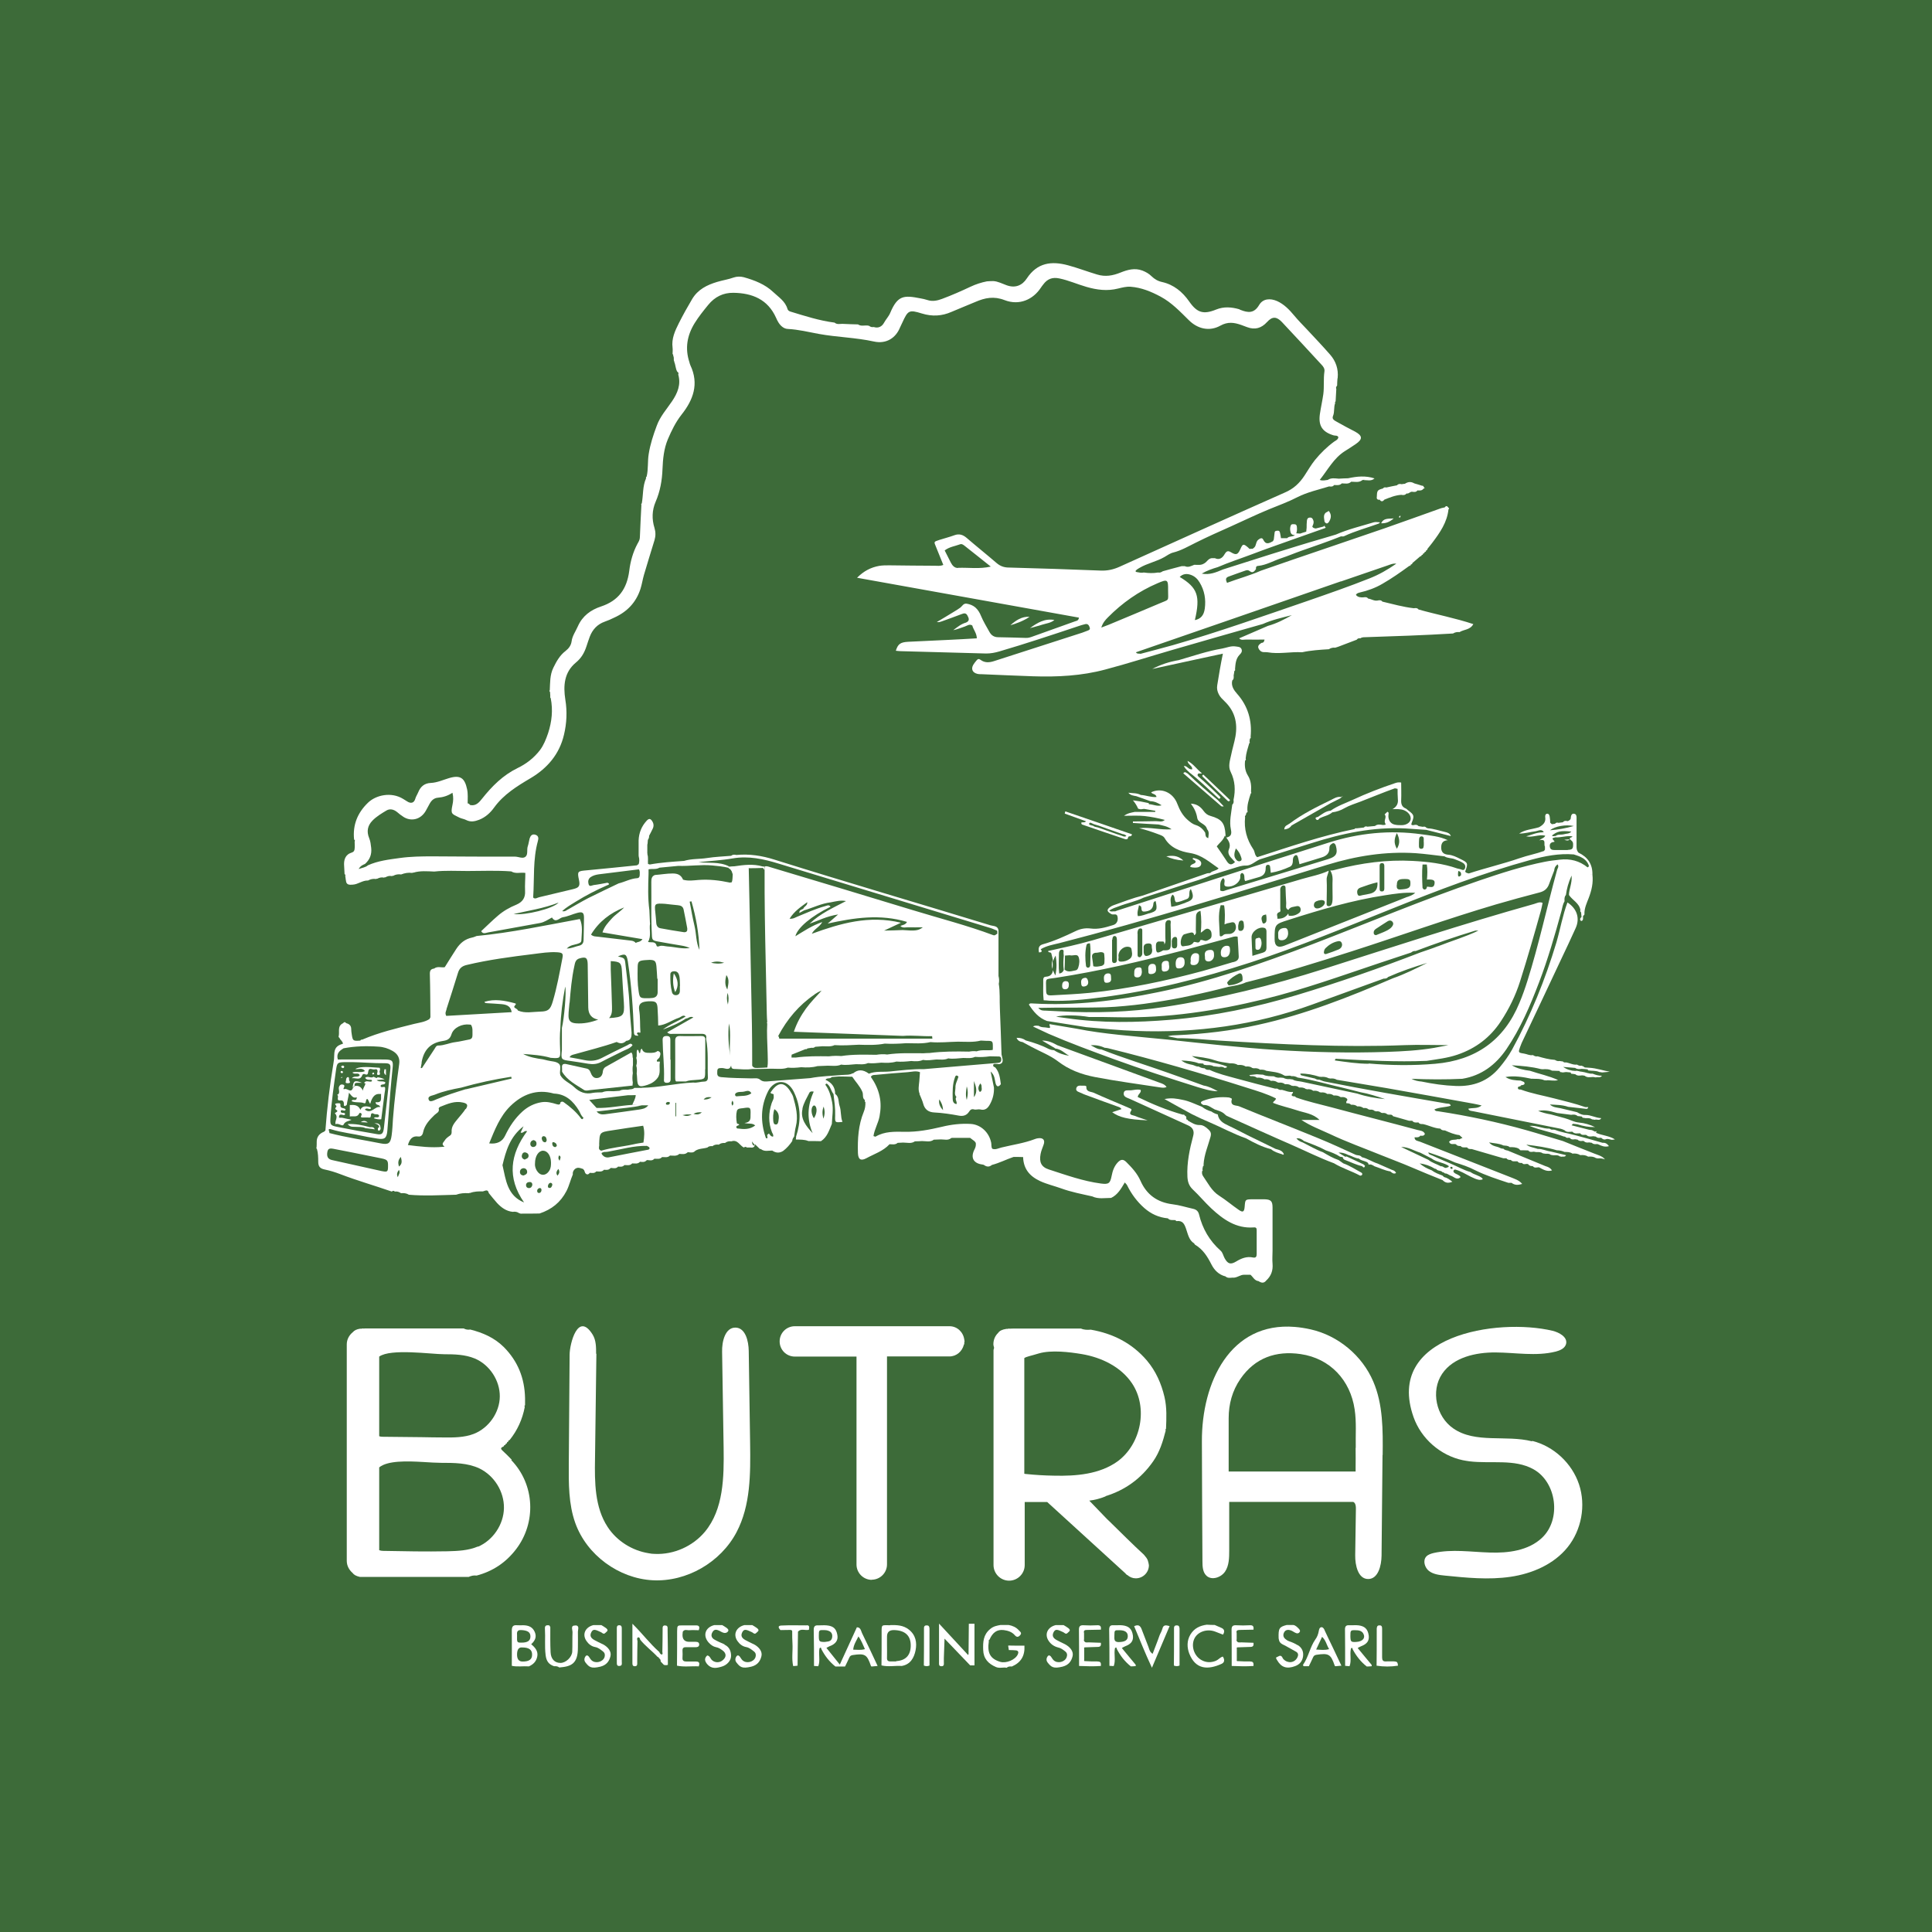 <svg xmlns="http://www.w3.org/2000/svg" id="Layer_2" data-name="Layer 2" viewBox="0 0 140.01 140.01"><defs><style>      .cls-1 {        fill: #3d6b39;      }      .cls-1, .cls-2 {        stroke-width: 0px;      }      .cls-2 {        fill: #fff;      }    </style></defs><g id="Layer_1-2" data-name="Layer 1"><rect class="cls-1" width="140.01" height="140.01"></rect><g><polygon class="cls-2" points="52.57 82.92 52.57 82.92 52.57 82.92 52.57 82.92"></polygon><polygon class="cls-2" points="94.39 47.38 94.39 47.38 94.39 47.38 94.39 47.38"></polygon><polygon class="cls-2" points="52.11 83.04 52.11 83.04 52.11 83.04 52.11 83.04"></polygon><polygon class="cls-2" points="29.67 86.68 29.67 86.68 29.66 86.68 29.67 86.68"></polygon><polygon class="cls-2" points="51.66 83.15 51.66 83.15 51.66 83.15 51.66 83.15"></polygon><polygon class="cls-2" points="105.33 46.01 105.33 46.01 105.33 46.01 105.33 46.01"></polygon><polygon class="cls-2" points="33.08 86.68 33.08 86.68 33.08 86.68 33.08 86.68"></polygon><polygon class="cls-2" points="35.02 86.45 35.02 86.45 35.01 86.45 35.02 86.45"></polygon><polygon class="cls-2" points="114.56 83.61 114.56 83.61 114.56 83.61 114.56 83.61"></polygon><polygon class="cls-2" points="92.11 78.25 92.11 78.25 92.11 78.25 92.11 78.25"></polygon><polygon class="cls-2" points="91.09 78.02 91.09 78.02 91.09 78.02 91.09 78.02"></polygon><polygon class="cls-2" points="112.51 77.57 112.51 77.56 112.51 77.56 112.51 77.57"></polygon><polygon class="cls-2" points="93.14 78.48 93.14 78.48 93.14 78.48 93.14 78.48"></polygon><polygon class="cls-2" points="113.99 83.49 113.99 83.49 113.99 83.49 113.99 83.49"></polygon><polygon class="cls-2" points="94.16 78.71 94.16 78.71 94.16 78.71 94.16 78.71"></polygon><polygon class="cls-2" points="115.13 83.72 115.13 83.72 115.13 83.72 115.13 83.72"></polygon><polygon class="cls-2" points="96.67 79.28 96.67 79.27 96.67 79.27 96.67 79.28"></polygon><polygon class="cls-2" points="91.32 77.45 91.32 77.45 91.31 77.45 91.32 77.45"></polygon><polygon class="cls-2" points="98.38 80.08 98.38 80.08 98.38 80.08 98.38 80.08"></polygon><path class="cls-2" d="M37.09,105.79c-.22-.23-.45-.46-.69-.68-.2-.19,0-.23.11-.3.01-.06.05-.1.11-.1h.01c0-.07.04-.1.1-.11h0c0-.08.04-.11.1-.12h0c0-.07.04-.11.1-.12.57-.71.93-1.51,1.1-2.4-.04-.05-.02-.09.02-.13,0-.17,0-.34,0-.51-.03-1.44-.52-2.68-1.55-3.71-.68-.67-1.51-1.03-2.42-1.26-.17.03-.33,0-.48-.08-2.33,0-4.67,0-7,0-.09,0-.17,0-.26.01-.02,0-.03-.01-.05-.01-.03,0-.05.01-.08.02-.04,0-.08,0-.12,0-.25.04-.41.12-.52.25-.26.21-.44.52-.44.89v15.68c0,.36.17.66.42.88.1.14.27.23.54.29,2.62,0,5.25,0,7.87,0,.18-.08.37-.13.58-.1,1.17-.31,2.12-.94,2.86-1.91,1.47-1.92,1.37-4.68-.35-6.46ZM27.48,98.31c.84-.6,3.78-.17,4.71-.17.75,0,1.52.02,2.22.31,1.07.45,1.82,1.59,1.81,2.75-.01,1.16-.79,2.28-1.88,2.71-.7.27-1.47.27-2.22.26-.51,0-1.03-.01-1.54-.02-.96-.01-1.91-.02-2.87-.03-.08,0-.16-.01-.23-.04v-5.77ZM34.64,112.07c-.69.3-1.47.33-2.22.35-1.56.03-3.11,0-4.67-.03-.09,0-.19-.02-.27-.05v-6c.61-.5,2.01-.46,3.19-.39.5.03.95.06,1.28.06.95,0,1.94,0,2.8.41,1.07.52,1.79,1.68,1.77,2.87-.02,1.19-.79,2.33-1.88,2.8Z"></path><polygon class="cls-2" points="33.99 114.25 33.99 114.25 33.99 114.25 33.99 114.25"></polygon><path class="cls-2" d="M100.2,105.44c.02-1.8.03-3.67-.68-5.32-.8-1.88-2.54-3.33-4.53-3.78-.4-.09-.79-.15-1.16-.18-4.69-.38-6.75,4.04-6.73,8.3.01,2.9.02,5.8.04,8.69,0,.37.02.79.29,1.04.38.36,1.06.13,1.35-.3s.3-1,.3-1.52c0-1.18,0-2.35,0-3.53h8.97s.07.02.09.05c.12.12.12.31.12.48-.02,1.11-.03,2.23-.05,3.34-.01.73.21,1.72.94,1.72.72,0,.96-.96.97-1.69.02-2.43.05-4.86.07-7.29ZM98.24,104.93c.01.49,0,.99,0,1.48,0,.1,0,.17,0,.23h-9.2c0-.06,0-.13,0-.22,0-1.21,0-2.43,0-3.64,0-1.03.26-1.99.85-2.85,1.06-1.54,2.59-2.06,4.37-1.8,2.13.31,3.6,1.89,3.91,4.01.14.93.06,1.85.08,2.78Z"></path><path class="cls-2" d="M43.2,98.11c0-.48,0-.98-.25-1.39-1.07-1.72-1.67.68-1.67,1.45-.02,2.63-.04,5.25-.06,7.88-.01,1.46-.02,2.95.47,4.32.83,2.32,3.15,4.02,5.61,4.15,2.46.13,4.93-1.3,6.08-3.49,1.02-1.94,1.01-4.23.98-6.42-.03-2.24-.07-4.48-.1-6.71-.01-.72-.24-1.68-.96-1.69-.75-.01-.99,1.01-.97,1.76.04,2.32.07,4.63.11,6.95.03,2.13,0,4.46-1.36,6.09-.88,1.05-2.25,1.66-3.62,1.6-.16,0-.31-.02-.46-.05-1.19-.19-2.31-.89-2.97-1.91-.93-1.42-.94-3.23-.91-4.93.03-2.54.07-5.08.1-7.62Z"></path><path class="cls-2" d="M76.27,69.59c-.06.2-.07.41,0,.63.01-.08.02-.17.02-.25,0-.13,0-.26-.02-.38Z"></path><polygon class="cls-2" points="113.77 60.83 113.77 60.83 113.76 60.82 113.77 60.83"></polygon><path class="cls-2" d="M111.02,104.45c-1.89-.48-4.11.18-5.71-.94-1.23-.85-1.64-2.71-.8-3.95.81-1.2,2.43-1.56,3.88-1.55,1.45.01,2.93.29,4.34-.06.32-.08.67-.23.76-.55.13-.5-.49-.84-.98-.96-4.01-.95-12.17.33-10.07,6.26.55,1.56,1.95,2.78,3.57,3.12.16.03.32.06.48.08,1.57.19,3.25-.19,4.63.57,1.7.94,2.04,3.64.63,4.97-.98.93-2.45,1.12-3.8,1.07-1.35-.04-2.72-.26-4.04.03-.2.05-.41.11-.55.26-.27.3-.11.81.2,1.05.32.24.74.29,1.14.33,1.58.16,3.18.32,4.76.09,1.57-.23,3.14-.9,4.14-2.14,1.01-1.25,1.34-3.03.83-4.56-.51-1.53-1.83-2.76-3.39-3.15Z"></path><path class="cls-2" d="M69.3,79.51s0,0,.01,0h0s0,0-.01,0c0,0,0,0,0,0Z"></path><path class="cls-2" d="M86.6,90.2c.58.34.9.86,1.19,1.43.22.43.54.75,1.02.87.15.14.33.1.5.09.32.04.56-.22.86-.21.15,0,.3,0,.45,0,.19.16.29.43.58.46.2.13.39.18.56-.04.36-.33.5-.73.46-1.21-.03-.32,0-.64,0-.96,0-1.04,0-2.08,0-3.12,0-.48-.13-.59-.61-.6-.28,0-.57,0-.85,0-.52.01-.52.01-.56.53-.03.39-.13.45-.44.23-.48-.33-.92-.71-1.41-1.02-.55-.35-.81-.91-1.16-1.41-.08-.11-.1-.24-.07-.38.01-.01.04-.02.04-.03,0-.03-.02-.06-.02-.09.01-.07.02-.15.04-.22.05-.03.06-.08.04-.13.04-.7.32-1.34.5-1.99.07-.25.03-.38-.14-.54-.18-.18-.41-.34-.63-.33-.35.01-.59-.17-.86-.32-.02-.06-.06-.09-.12-.09,0-.04,0-.09,0-.13.01-.09-.06-.11-.11-.15-.03-.06-.07-.08-.14-.06-1.14-.32-2.23-.77-3.27-1.28.02-.24.28-.3.21-.52-.23-.05-.45,0-.67.03-.19.03-.49-.07-.55.17-.07.32.26.37.47.47,1.4.64,2.8,1.27,4.2,1.91q.5.23.36.75c-.26.97-.47,1.95-.42,2.97.02.36.11.65.38.91.47.44.88.94,1.35,1.38.86.8,1.8,1.47,3.06,1.38.2-.02.23.06.23.21,0,.57,0,1.14,0,1.71,0,.19-.05.3-.26.26-.46-.1-.85.06-1.23.29-.4.24-.6.18-.83-.23-.1-.18-.14-.42-.29-.55-.81-.72-1.32-1.6-1.57-2.64-.06-.23-.2-.35-.43-.4-.5-.11-.99-.27-1.5-.33-1.1-.14-1.87-.7-2.31-1.7-.24-.54-.62-.95-1.02-1.35-.23-.23-.4-.22-.63.02-.25.27-.37.6-.44.97-.11.55-.21.63-.77.56-1.3-.17-2.54-.62-3.78-1.02-.56-.18-.71-.54-.6-1.12.04-.22.13-.43.21-.65.14-.36-.02-.55-.41-.49-.07.01-.15.03-.22.06-.78.3-1.61.41-2.42.61-.21.05-.43.18-.66.09-.09-.13-.05-.29-.08-.44-.15-.75-.76-1.32-1.49-1.36-.71-.04-1.4.04-2.09.21-.89.21-1.78.38-2.7.36-.72-.01-1.44-.04-2.1.35-.02.01-.07-.02-.15-.04.07-.5.35-.94.44-1.43.09-.49.11-.98,0-1.47-.11-.51-.33-.96-.63-1.39.09-.17.26-.13.4-.15.75-.07,1.51-.14,2.26-.19.3-.02.6-.12.9,0-.02.22-.03.44-.05.66-.03.31-.1.62.03.92,0,.01-.02.03-.01.04.01.02.03.05.04.07.07.19.17.38.22.58.11.43.38.63.81.65.6.03,1.19.12,1.78.23.31.06.57-.02.74-.29.09-.14.18-.21.36-.16.14.04.3-.03.44,0,.38.1.57-.11.72-.39.2-.37.3-.77.28-1.2-.07-.36-.15-.72-.24-1.16.31.28.29.58.36.86.08.28.22.27.38.06-.06-.43-.1-.87-.41-1.22-.09-.03-.17-.07-.14-.18.02-.09.11-.07.18-.07.07,0,.14,0,.21.02.2-.01.31-.11.29-.32-.01-.13-.06-.25-.08-.38-.04-1.11-.07-2.22-.12-3.32-.03-.6.02-1.2-.08-1.8.04-.19.03-.38-.02-.57,0-.99,0-1.98,0-2.97,0-.11,0-.22,0-.34-.05-.33-.35-.3-.57-.36-5.23-1.6-10.47-3.13-15.69-4.77-.89-.28-1.8-.42-2.74-.33-.13-.03-.26-.04-.37.06-.58.05-1.17.07-1.74.16-.56.09-1.13.04-1.68.21-.83.06-1.66.11-2.48.26-.04-.01-.09-.03-.13-.04-.02-.23.03-.46-.04-.68,0-.04,0-.07-.01-.11,0-.19,0-.39,0-.58,0-.04.01-.07.02-.11,0-.09.02-.18.02-.26.06-.09.1-.19.09-.3.09-.17.18-.34.26-.51.09-.18.08-.37-.03-.54-.11-.18-.22-.24-.4-.05-.38.41-.57.89-.59,1.44,0,.34,0,.68,0,1.02,0,.05,0,.1.01.15.05.18.05.36,0,.54l-.13.09c-1.21.12-2.41.25-3.62.36-.68.06-.72.06-.58.71.1.47-.04.56-.45.66-.81.19-1.62.39-2.43.58-.14.03-.27.15-.42.05-.01-.02-.02-.04-.02-.06.09-1.36-.03-2.73.34-4.06.06-.2.05-.39-.19-.46-.24-.07-.35.09-.41.28-.05.18-.07.38-.13.55-.09.25.03.59-.16.76-.2.18-.51,0-.77,0-1.99,0-3.98,0-5.97-.02-.8,0-1.59.01-2.38.12-.79.11-1.58.2-2.31.53-.17.15-.39.17-.67.27.14-.24.3-.3.46-.37.35-.31.5-.69.45-1.16-.03-.25-.05-.48-.15-.72-.19-.47-.12-.89.24-1.26.29-.3.66-.52,1.01-.73.26-.16.55-.08.79.12.14.12.29.24.45.34.53.34,1.23.22,1.61-.43.1-.18.2-.37.3-.55.13-.23.32-.39.58-.41.38-.03.73-.14,1.06-.36.08.32.06.61,0,.88-.14.67-.07.64.52.93.15.07.33.09.48.17.32.16.61.1.93-.02.46-.18.82-.51,1.09-.89.69-.95,1.65-1.54,2.63-2.12,1.22-.72,2.1-1.74,2.43-3.15.2-.83.24-1.69.1-2.54-.16-1.02-.09-1.99.77-2.7.39-.32.61-.71.76-1.17.07-.23.16-.47.24-.7.2-.52.55-.9,1.09-1.09.23-.08.46-.18.68-.29.93-.42,1.58-1.09,1.9-2.07.11-.34.16-.7.26-1.04.25-.83.5-1.67.76-2.5.09-.3.09-.59,0-.89-.2-.64-.18-1.28.08-1.89.33-.76.47-1.55.5-2.37.03-.74.1-1.48.39-2.17.27-.63.56-1.23.99-1.78.85-1.07,1.28-2.23.64-3.58-.03-.07-.05-.14-.07-.22-.33-1-.17-1.94.38-2.83.29-.47.63-.89.98-1.32.48-.59,1.09-.89,1.83-.88,1.36.02,2.49.47,3.09,1.81.05.12.11.24.18.35.16.25.39.45.68.46.76.04,1.49.22,2.24.36,1.32.24,2.67.26,3.99.55.91.2,1.59-.27,1.89-1.01.05-.12.12-.24.17-.36.41-.89.48-.95,1.42-.66.74.23,1.45.19,2.15-.12.57-.25,1.15-.47,1.73-.72.69-.3,1.34-.43,2.11-.13,1.09.42,2.08-.06,2.63-.9.05-.08.11-.15.17-.23.3-.41.67-.55,1.18-.44.67.14,1.29.42,1.95.61.76.22,1.51.32,2.3.12.29-.07.59-.15.9-.13.79.06,1.49.35,2.18.72.8.43,1.41,1.08,2.04,1.7.64.64,1.5.84,2.29.4.54-.3,1-.23,1.51-.05.14.05.28.11.43.16.56.21,1.03.08,1.44-.37.38-.42.69-.41,1.08,0,.96,1.02,1.91,2.05,2.86,3.08.14.14.25.3.22.5-.08.54-.01,1.1-.08,1.64-.07.49-.18.97-.25,1.45-.12.85.18,1.29.99,1.54.12.04.27-.02.35.13-.02.18-.18.24-.3.32-.52.38-.98.83-1.39,1.33-.29.36-.51.75-.76,1.13-.36.55-.79.96-1.42,1.23-4,1.77-7.99,3.58-11.98,5.38-.44.2-.88.3-1.37.28-2.22-.09-4.44-.16-6.66-.22-.34,0-.62-.1-.88-.32-.72-.62-1.46-1.21-2.18-1.83-.27-.23-.54-.32-.89-.19-.35.13-.72.22-1.09.34-.44.14-.38.14-.24.5.18.43.35.86.53,1.31-.24.1-.43.06-.61.06-1.1,0-2.2-.02-3.3-.03-.25,0-.5,0-.74.04-.6.11-1.11.37-1.6.86,5.43.98,10.76,1.93,16.08,2.89-.03.22-.16.23-.26.26-1.03.37-2.07.74-3.1,1.11-.16.06-.32.11-.5.1-.66-.02-1.33-.04-1.99-.05-.29,0-.5-.13-.64-.39-.21-.38-.44-.75-.61-1.16-.09-.23-.22-.44-.41-.61-.18-.15-.39-.23-.62-.27-.24-.04-.32.17-.46.28-.15.11-.31.21-.48.31-.4.25-.81.49-1.23.74.15.03.27-.02.39-.06.46-.17.93-.33,1.39-.51.18-.07.33-.11.44.1.11.2.18.39-.11.51-.35.1-.63.33-.92.55.3-.06.57-.18.85-.27.17-.06.33-.2.53-.07.08.3.32.55.33.93-.69.04-1.35.08-2.01.11-.99.05-1.97.09-2.96.14-.58.03-.75.17-.9.65.12.01.23.03.34.03,2.07.06,4.14.11,6.21.17.33,0,.64-.06.95-.15,1.91-.56,3.8-1.19,5.69-1.82.18-.06.36-.12.54-.16.2-.04.27.1.32.25.05.16-.07.19-.17.23-.12.05-.25.1-.37.14-2.13.69-4.26,1.37-6.39,2.06-.34.11-.67.14-.98-.09-.12-.09-.2-.07-.29.04s-.17.2-.24.32c-.17.3-.06.56.28.65.11.03.23.03.34.03,1.23.05,2.47.11,3.7.15,1.77.06,3.54-.03,5.25-.49,1.63-.43,3.24-.95,4.86-1.42,2.18-.63,4.37-1.26,6.56-1.88.67-.3,1.39-.46,2.1-.64-.56.32-1.12.61-1.74.78-.69.3-1.39.6-2.08.9.15.17.35.08.52.09.44.01.88,0,1.32,0-.03.18-.1.24-.22.24-.14.09-.3.21-.22.39.06.14.19.28.38.28.09,0,.18,0,.27.01.84.15,1.68-.05,2.51,0,.64-.14,1.29-.18,1.94-.22.14-.09.29-.13.46-.11h0c.07-.02.15-.05.22-.07.45-.17.89-.34,1.34-.51.06-.09.15-.12.26-.1.1-.07.21-.08.32-.08,2.13-.07,4.27-.14,6.4-.27.14-.09.3-.12.47-.1.31-.2.77-.15,1-.58-1.32-.44-2.66-.69-3.97-1.06-.09-.12-.21-.11-.34-.09-.78-.09-1.52-.3-2.28-.48-.09-.12-.21-.11-.34-.08-.25.05-.46-.11-.69-.14-.09-.12-.21-.11-.34-.09-.21.01-.41,0-.55-.18.06-.11.16-.14.28-.17.57-.13,1.13-.33,1.64-.63.68-.39,1.32-.84,1.95-1.3.06,0,.1-.03.11-.09,0,0,.02-.02.02-.02.06,0,.09-.03.09-.09.19-.16.38-.32.57-.49.06,0,.1-.04.11-.1,0,0,0,0,0,0,.06,0,.1-.04.1-.1,0,0,.01-.01.01-.01.06,0,.1-.04.1-.1,0,0,.01-.01.01-.01.06,0,.1-.04.1-.11h0c.06-.02.1-.05.1-.12.12-.15.24-.29.35-.44.55-.73,1.07-1.47,1.17-2.42.07-.06.05-.09-.02-.12v-.02c-.09-.12-.17-.12-.25,0-.11.03-.22.04-.32.08-1.35.48-2.7.97-4.05,1.44-2.2.76-4.41,1.5-6.62,2.26-.78.27-1.56.54-2.34.81-.79.35-1.63.57-2.45.88-.09-.21-.13-.36.1-.45.41-.15.82-.3,1.23-.44.11-.04.21-.05.32.04.22.18.34,0,.45-.15-.01-.13,0-.22.16-.23.6-.06,1.12-.38,1.68-.56.49-.16.97-.37,1.46-.54.96-.34,1.92-.66,2.86-1.04.07,0,.16.02.22-.01.81-.38,1.67-.61,2.5-.91.05-.02.09-.05.1-.1-.15,0-.3-.04-.44,0-.92.28-1.86.5-2.75.89-.3.09-.61.18-.91.27-1.25.36-2.5.75-3.75,1.14-1.18.37-2.35.75-3.53,1.12-.49.21-.97.41-1.53.3.36-.21.75-.35,1.16-.47.81-.35,1.65-.62,2.47-.93.97-.37,1.95-.71,2.93-1.06.78-.28,1.57-.55,2.35-.83.03-.01.05-.03.08-.04-.02-.02-.04-.04-.06-.06-.02-.09-.05-.1-.11-.02l-.56.14c-.1-.02-.2-.03-.25-.14.06-.14.13-.27.08-.43-.04-.13-.1-.24-.27-.22-.15.01-.19.12-.2.23-.02.17-.02.34-.02.51l-.03.28c-.15.04-.29.09-.44.14-.09,0-.19-.02-.28-.02.06-.16.06-.33.04-.49-.01-.1-.06-.17-.18-.17-.09,0-.21-.02-.25.07-.07.15-.07.33-.03.49.04.16.15.24.32.22,0,0,0,0,0,0h0c-.15.16-.41.06-.56.23-.04,0-.08,0-.11,0-.11,0-.23,0-.34,0-.02-.13-.04-.26-.07-.39-.02-.1-.07-.17-.19-.15-.09.01-.19.01-.2.14-.02.17-.04.33-.06.5-.02.04-.04.08-.06.12-.27.15-.52.29-.71-.12-.08-.16-.22-.09-.36.02-.19.16-.12.42-.3.57-.03.03-.07.05-.1.08-.08,0-.15,0-.23.01-.03-.03-.06-.06-.1-.1-.34-.29-.39-.28-.56.11-.18.4-.3.46-.67.24-.24-.15-.34-.09-.48.14-.14.25-.37.44-.7.28-.08,0-.15,0-.23,0-.26.03-.35.29-.56.39-.22.14-.46.09-.7.09-.22.08-.43.22-.69.1-.08,0-.15,0-.23,0-.46.12-.92.24-1.37.37-.1.07-.21.12-.34.09-.34.06-.68.05-1.03,0-.17.04-.34,0-.5-.03-.07-.01-.15-.05-.05-.14.07-.07.15-.11.23-.16.57-.34,1.24-.46,1.81-.79.21-.12.42-.28.65-.33.59-.15,1.11-.46,1.64-.72.84-.42,1.7-.8,2.55-1.18.91-.41,1.82-.85,2.74-1.23.69-.28,1.4-.54,2.06-.88.73-.37,1.53-.54,2.3-.78.14.02.27.03.36-.1h0c.2,0,.4.05.56-.12.23,0,.48.08.68-.12.27,0,.56.08.8-.11l.05-.02h.05s.07-.07.11-.11c-.04.04-.07.08-.11.12.27,0,.55.1.79-.12-.64-.21-1.27-.15-1.91-.01-.23,0-.45.02-.68.03-.27-.02-.55-.08-.8.09-.18.02-.36.08-.58,0,.59-.74,1.01-1.57,1.81-2.08.27-.17.54-.34.8-.52.51-.35.5-.6-.05-.9-.44-.23-.89-.46-1.32-.71-.15-.09-.38-.18-.28-.42.13-.31.04-.64.16-.94-.03-.05-.01-.09.03-.12.02-.3.03-.6.05-.9-.05-.1,0-.17.06-.25,0-.15.01-.3.02-.44,0-.04.01-.08.02-.12.06-.63-.13-1.2-.54-1.67-.55-.63-1.12-1.23-1.69-1.84-.31-.33-.63-.65-.92-1-.35-.42-.73-.82-1.24-1.05-.5-.22-1.03-.18-1.3.28-.37.63-.81.57-1.35.36-.04-.01-.07-.04-.1-.05-.56-.16-1.11-.2-1.66.02-.93.38-1.39.24-1.96-.58-.49-.7-1.12-1.22-1.96-1.41-.32-.07-.55-.21-.77-.42-.19-.19-.41-.31-.66-.41-.56-.21-1.08-.06-1.58.14-.57.23-1.11.33-1.72.14-.7-.21-1.38-.47-2.08-.66-1.21-.33-2.24-.2-3,.95-.32.49-.82.73-1.47.49-.31-.11-.62-.28-.96-.3-.15,0-.31.01-.46.02-.41.08-.81.21-1.19.39-.68.32-1.36.62-2.06.88-.34.13-.7.2-1.04.09-.18-.06-.37-.1-.54-.13-1.18-.23-1.64-.23-2.18,1.06-.11.26-.31.46-.44.7-.15.28-.41.43-.75.32-.13.02-.24,0-.34-.09-.04,0-.07-.01-.11-.02-.23-.02-.48.07-.69-.08-.38-.01-.75-.02-1.13-.04-.2,0-.4.06-.57-.09-1.1-.14-2.15-.48-3.2-.8-.1-.03-.18-.09-.21-.18-.16-.57-.64-.86-1.03-1.23-.6-.57-1.36-.86-2.14-1.08-.23-.06-.5-.06-.73.02-.39.14-.8.2-1.2.32-.73.22-1.39.54-1.81,1.24-.34.57-.66,1.15-.96,1.74-.28.56-.55,1.13-.46,1.79.02.15,0,.3,0,.45.02.03.04.05.05.08,0,.01,0,.03-.01.04.07.11.04.23.05.34,0,.02.02.05.03.07,0,.01,0,.03,0,.04.1.23.09.5.22.72.08.04.11.11.07.2.21.73-.05,1.35-.45,1.94-.39.58-.86,1.09-1.11,1.78-.25.67-.47,1.34-.58,2.04-.09.54-.02,1.1-.15,1.64-.05.03-.06.07-.04.12-.26.58-.2,1.21-.31,1.82-.05.03-.05.07-.03.12-.04.78-.08,1.55-.11,2.33,0,.17-.08.32-.17.47-.33.61-.52,1.3-.6,1.97-.17,1.31-.78,2.16-2.04,2.58-.76.25-1.35.69-1.68,1.43-.16.37-.41.7-.46,1.11-.04.28-.2.5-.43.68-.42.32-.66.75-.89,1.22-.26.53-.23,1.09-.26,1.64-.01.01-.04.03-.03.04.01.03.03.05.05.08l.02.33s-.02.03-.01.04c0,.03.02.05.04.08.17.86.08,1.7-.19,2.53-.15.44-.32.87-.59,1.23-.43.56-.99,1-1.64,1.31-1.04.51-1.83,1.3-2.54,2.19-.22.28-.46.57-.88.48-.05-.05-.09-.12-.18-.12,0-.34.03-.69-.04-1.02-.17-.81-.48-1.06-1.31-.81-.44.13-.86.33-1.33.35-.44.02-.73.25-.9.67-.07.17-.17.31-.22.49-.09.3-.32.35-.58.18-.09-.06-.19-.12-.29-.18-.87-.54-1.98-.28-2.55.27-.76.73-1.12,1.61-1.01,2.67.06.04.08.08.04.15,0,.17.02.34,0,.5-.01.12-.03.23-.2.29-.49.15-.6.54-.56,1,.01.19.02.37.03.56.05.04.08.08.05.14.01.07.02.14.03.21,0,.04.01.08.02.12.02.32.24.32.49.3.39-.02.71-.32,1.11-.3.18-.1.37-.14.58-.11l.04-.02h.05c.15-.08.31-.12.48-.08l.05-.02h.05c.15-.08.3-.13.47-.09l.05-.02h.05c.18-.1.37-.13.58-.1h0c.26-.1.52-.15.8-.11,0,0,.04-.02.04-.02h.05c.49-.15,1-.1,1.51-.08.81-.09,1.61-.04,2.42-.04,1.05,0,2.1-.05,3.16.03.32.2.68.05,1.02.11,0,.44-.04.87-.02,1.31.03.5-.19.8-.63.99-.49.2-.95.46-1.35.81-.41.35-.8.74-1.2,1.11.13.24.34.12.51.09,1.25-.22,2.5-.46,3.75-.68.33-.06.58-.25.87-.4.27.44.54.02.79-.02.35-.05.69-.22,1.03-.31.39-.11.5-.03.5.35,0,.53-.02,1.06-.03,1.59,0,.24-.1.39-.35.44-.26.05-.49.19-.87.2.25-.26.52-.26.74-.33.15-.05.32-.09.32-.26.02-.52.12-1.06-.11-1.55-2.5.46-4.97.99-7.48,1.23-.11.04-.21.09-.32.11-.52.11-.87.39-1.17.85-.28.43-.55.87-.82,1.3-.25.05-.53-.09-.77.1-.26.03-.32.17-.31.42.03,1.04.03,2.08.04,3.11-.02.04-.05.09-.07.13-.34.22-.74.26-1.11.35-1.27.32-2.55.62-3.76,1.14-.06-.01-.11.01-.14.07-.52.04-.55.02-.62-.45-.02-.13-.04-.26-.04-.39,0-.24-.14-.37-.36-.42-.08-.1-.15-.1-.23,0-.42.2-.25.59-.31.91-.03.07-.01.12.05.15.05.16.24.24.25.43-.47.13-.62.34-.63.81,0,.21-.02.42-.06.62-.27,1.61-.46,3.23-.58,4.85-.03.03-.06.06-.09.09q-.54.21-.54.73c0,.13,0,.26-.01.4,0,.02-.02.04-.02.05.01.03.03.06.05.09.08.29.09.6.09.9,0,.34.12.5.46.57.39.08.78.2,1.14.34,1.23.47,2.49.83,3.73,1.26.08-.07.15-.07.22,0h0c.17-.02.31.02.45.12h0c.2-.02.4,0,.57.11,1.14.1,2.28.03,3.42,0,.3-.11.61-.13.92-.11l.05-.02h.05c.3-.11.61-.12.92-.11.17-.04.36-.19.43.12.2.24.39.49.6.72.31.33.66.59,1.13.64.18-.03.34,0,.49.11,0,0,.04,0,.04,0l.04.02c.46,0,.92,0,1.38-.01.87-.29,1.52-.8,1.95-1.63.2-.39.29-.81.46-1.2-.02-.13.02-.24.1-.34,0,0,0,0,0,0,.21-.24.45-.12.68-.04,0,0-.01.05-.01.05h.04c.03.08.06.15.09.23.12.15.23.11.34-.02h0c.17.02.33.05.46-.1h0c.2,0,.4.06.56-.12.16.01.33.04.46-.11,0,0,.04-.02.04-.02h.04c.17.02.35.06.48-.1.16.01.33.04.46-.11h0c.2,0,.41.06.56-.12.2,0,.41.06.57-.12.17.02.33.05.47-.1l.04-.02h.05c.17.02.34.06.48-.1h0c.2,0,.4.06.56-.12.2,0,.41.06.57-.11h0c.23,0,.48.07.68-.12.2.01.41.06.58-.1,0,0,.04-.02.04-.02h.05c.17.03.35.05.48-.1.27-.18.59-.15.88-.24.1-.1.23-.11.37-.1.13-.11.29-.13.46-.11.13-.11.29-.13.45-.12.14-.11.29-.14.46-.12.45-.15.6.3.9.45.08-.06.15-.07.23,0h.01c.09,0,.18-.01.26,0,.2.03.29-.06.32-.23.11.11.23.22.34.33.03,0,.06,0,.09.02.25.19.53.1.81.1.26.18.53.2.8.02.26-.2.47-.44.65-.71,0-.13.07-.23.14-.33.04-.24.06-.49.12-.72.19-.75,0-1.46-.2-2.17-.02-.05-.04-.11-.07-.16-.38-.71-.88-1.18-1.56-.14,0,.15.28.03.22.23.05.2-.08.37-.14.54-.23.71-.25,1.41.02,2.11.04.1.13.19.08.32-.16,0-.22-.13-.3-.23-.04.04-.08.07-.13.11.01.07.02.15.03.21-.07.07-.11.03-.13-.02-.39-1.14-.38-2.26.17-3.36.1-.2.24-.38.44-.51.36-.24.78-.2,1.09.09.17.16.29.35.38.56.48,1.03.47,2.08.12,3.14,0,.07-.01.15-.02.22h.01c.3.01.61-.01.9.11.3,0,.61,0,.91.01.46-.3.59-.79.79-1.25.02-.53.12-1.05.02-1.58-.09-.45-.21-.88-.49-1.26.07-.15.14-.06.2,0,.19.19.22.47.39.67.06.52.14,1.04.12,1.57-.02.51,0,.51.53.45-.15-.37-.08-.79-.21-1.16-.1-.29-.02-.65-.32-.87,0-.5-.26-.82-.7-1.02.1-.17.34-.04.45-.2.17-.01.35-.03.52-.04.32,0,.65.01.97.02.24.37.55.67.73,1.09.09.2-.03.46.19.6-.03.06-.02.11.03.15.01.25-.02.47-.12.71-.39.95-.45,1.96-.42,2.98.02.47.21.59.62.37.57-.31,1.21-.51,1.67-1.01.2,0,.41.06.59-.1.14,0,.27-.02.4-.02.29,0,.58.1.85-.09.17,0,.35-.01.52-.02.29,0,.58.1.85-.1l.52-.02c.25,0,.51.09.73-.09,0,0,.05-.02.05-.02h.05c.43,0,.86,0,1.28,0,.11.08.21.16.32.24.03.04.06.08.09.12.02.17,0,.3-.09.47-.31.6-.08,1.02.57,1.1.04,0,.07.02.11.03.2.15.39.16.58,0,.54-.14,1.04-.4,1.57-.58.23,0,.46,0,.69.01.03.85.46,1.38,1.23,1.74.5.23,1.03.35,1.53.53.74.27,1.5.41,2.25.58.44.21.91.11,1.37.11.48-.23.72-.67.99-1.12.07.09.14.14.17.21.31.63.72,1.18,1.24,1.64.49.43,1.05.69,1.71.75.15.17.35.11.54.13.03.02.06.07.09.07.43-.05.56.18.69.56.13.37.21.83.58,1.05ZM69.43,41.16c-.25.01-.41-.17-.52-.38-.15-.29-.29-.57-.45-.89.33-.26.75-.31,1.13-.45.11-.04.22.04.31.11.64.5,1.27,1.01,1.9,1.51-.83.19-1.6.06-2.37.09ZM97.17,42.14c1.15-.4,2.29-.79,3.44-1.18.16-.05.31-.14.58-.11-.65.45-1.27.8-1.93,1.06-1.48.59-2.98,1.11-4.48,1.63-3.24,1.11-6.47,2.26-9.77,3.21-.78.22-1.57.42-2.35.63-.11-.03-.26.03-.34-.11,4.95-1.71,9.9-3.42,14.85-5.14ZM86.3,41.66c.28.1.48.29.63.54.36.59.47,1.23.38,1.9-.07.51-.3.75-.72.84.41-1.75.2-2.35-1.1-3.13.25-.24.52-.25.81-.15ZM83.88,42.27c.74-.32.78-.28.77.52,0,.81.12.62-.62.94-1.22.52-2.45,1.03-3.67,1.54-.15.06-.31.12-.55.21.11-.35.29-.55.48-.74,1.04-1.05,2.23-1.89,3.59-2.47ZM56.04,81.26c-.02-.28-.03-.56.08-.88.37.24.34.57.29.88-.02.1-.05.24-.19.23-.14,0-.16-.12-.18-.24ZM68.07,79.67c.14.21.25.42.27.78-.26-.28-.32-.51-.27-.78ZM69.31,79.51s.09,0,.13-.02c-.04.02-.08.02-.13.02,0,0,0,0,0,0,0,0-.01,0-.01,0,0,0,0,0,0,0-.12.17.08.32.02.5-.24-.02-.28-.24-.28-.39-.01-.52-.02-1.05.17-1.56.05-.15.14-.15.25-.04-.07.27-.24.52-.22.82,0,.23-.12.47.09.68ZM70.06,79.71c-.11-.37-.04-.68,0-.98.1.31.09.62,0,.98ZM70.58,79.51v-1.17c.14.38.3.77,0,1.17ZM71.04,79.12s-.05,0-.05,0c-.13-.19-.12-.37.06-.61.05.09.08.13.08.16-.01.15.08.33-.08.45ZM47.1,66.86c-.01-.3-.03-.6-.04-.9-.12-.88-.09-1.76-.06-2.64,0-.11,0-.22,0-.32.26-.06.54.03.79-.12h0c.45-.04.91-.09,1.36-.13.83.03,1.65-.11,2.48-.03.39.04.78.07,1.17.17,0-.04,0-.08,0-.12-.7-.34-1.45-.2-2.18-.29.83-.09,1.66-.13,2.47-.27,1.16-.2,2.25.04,3.35.38,5.12,1.56,10.24,3.11,15.36,4.67.16.05.31.13.47.19,0,.07,0,.14.01.21-.1.04-.16.16-.3.11-1.9-.71-3.86-1.21-5.79-1.8-3.46-1.06-6.92-2.09-10.38-3.13-.13-.04-.25-.09-.39-.05,0,.08,0,.16-.01.24-.01,2.24.03,4.48.08,6.71.03,1.25.05,2.5.08,3.76,0,.19.02.38.03.57,0,.02.02.04.03.07,0-.02-.02-.04-.03-.07-.03.03-.03.07,0,.1-.04.71.01,1.42.03,2.13,0,.35.04.71-.02,1.06-.2.01-.41.03-.61.03-.18,0-.38.05-.49-.16,0-.99,0-1.97-.02-2.96-.07-3.79-.15-7.58-.23-11.37l.03.02c.33,0,.67-.01,1-.02.03.05.07.09.11.14v-.24s-.06,0-.1,0c0,0,0,0,0-.01-.01,0-.03,0-.04,0-.68-.2-1.36-.11-2.04-.01-.1,0-.21.01-.31.02-.04,0-.08,0-.11,0,0,.04,0,.08,0,.12.04.03.08.05.13.08l.02.03s.06.08.08.12c.01.04.02.08.04.12.01.03.02.07.03.1-.02.19,0,.39-.07.57-.04,0-.07,0-.11.02h-.03s0,0,0,0c-.75-.16-1.5-.25-2.27-.19-.37.03-.75.09-1.12-.02-.14-.34-.39-.45-.75-.45-.44,0-.86.08-1.29.11-.23.09-.26.27-.26.5.01.7,0,1.4,0,2.11,0,.3,0,.6.01.9,0,.26.02.53.03.79.01.4.04.45.44.52.58.11,1.15.2,1.73.3.2.03.39.09.58.17-.55.09-1.08-.08-1.61-.11-.2-.01-.4-.1-.61-.02-.07.03-.16.05-.19-.04-.09-.35-.4-.2-.62-.27.26-.42.07-.9.15-1.34ZM63.5,76.44c-.84-.01-1.69-.04-2.53.09-.3-.02-.6-.02-.89.02-.8-.01-1.61-.02-2.41.09-.1,0-.2,0-.31,0,0-.07,0-.14.01-.21.33-.13.67-.27,1-.4.06.02.11,0,.14-.05.1-.02.21-.03.31-.05.1.02.18,0,.26-.07.18-.01.36-.03.54-.04.29,0,.58.05.86-.08.59.04,1.18,0,1.76-.03.63.02,1.26.04,1.88-.08.51.03,1.02.01,1.54-.03.59,0,1.18.06,1.77-.08.67.06,1.33-.02,1.99-.03h0c.55,0,1.11.06,1.66-.08.13,0,.26.02.39.02.48,0,.48,0,.48.49,0,.06,0,.11-.01.17-.39.06-.79-.04-1.17.1-.18-.03-.36-.01-.54.02-.96-.02-1.92-.02-2.87.1-.14,0-.29.01-.43.02-.88,0-1.77-.04-2.64.09-.26-.04-.52-.02-.78.02ZM58.19,65.87c-.12.06-.28.08-.26.29.12-.07.24-.13.35-.19.64-.19,1.25-.5,1.93-.58.36-.07.72-.17,1.1-.09-.92.48-1.87.9-2.64,1.64.64-.22,1.25-.55,2.07-.67-.32.28-.54.47-.76.66,1.91-.42,3.8-.71,5.75-.12-.12.23-.33.21-.48.3.18.17.39.08.59.09.31.01.63,0,1.04,0-.34.25-.55.27-1.47.2-.43.02-.87.03-1.34.04.37-.17.73-.34,1.22-.57-2.31-.56-4.37.04-6.46.8.19-.37.54-.46.76-.85-.76.26-1.34.66-1.95,1.03.15-.62,1.17-1.47,2.55-2.14-.12-.18-.27-.07-.4-.04-.7.19-1.35.49-2.01.76-.15.06-.29.17-.56.15.34-.55.82-.86,1.28-1.2.03.25-.23.3-.29.48,0,0,0,0,0,0ZM59.03,72.06c.15-.1.31-.2.51-.27-.39.43-.8.84-1.14,1.31-.35.49-.65,1.01-.87,1.67,2.68.1,5.29.2,7.9.3.71-.06,1.41.04,2.12.02,0,0,0,0,0,0,0,.06.01.12.02.18-3.7,0-7.4,0-11.09,0h0s-.03-.06-.03-.1c-.02-.03-.03-.07-.05-.1.64-1.21,1.5-2.23,2.63-3ZM52.91,76.49c-.11-.77-.17-1.54-.08-2.32.17.77,0,1.55.08,2.32ZM52.73,71.95c.08.25.09.5.02.85-.1-.36-.08-.6-.02-.85ZM52.64,70.66c.25.34.13.69.07,1.05-.21-.34-.16-.69-.07-1.05ZM50.69,68.84c-.26-.55-.22-1.16-.36-1.74-.14-.58-.24-1.17-.35-1.76.04,0,.09-.02.13-.02.33,1.15.54,2.32.58,3.52ZM49.8,67.3c.04.21-.1.28-.27.25-.56-.08-1.12-.18-1.67-.28-.18-.03-.28-.17-.3-.37-.02-.26-.04-.53-.07-.79-.07-.63-.05-.66.71-.61.21.02.57.07.93.1.21.02.36.09.41.31.09.46.19.92.27,1.39ZM49.27,71.45c0,.09,0,.22,0,.36,0,.15-.06.26-.21.3-.17.04-.32-.04-.36-.2-.11-.42-.13-.86-.12-1.3,0-.13.09-.21.22-.22.19-.02.33.04.4.24.09.26.06.53.08.83ZM47.07,69.56c.38.01.46.08.5.46.03.3.04.61.06.91.01,0,.02,0,.03,0,0,.32,0,.64,0,.97,0,.25-.13.39-.37.42-.15.02-.3.02-.45.02-.46,0-.49-.05-.56-.51-.09-.57-.08-1.13-.07-1.7,0-.45.08-.51.53-.55.11,0,.23-.02.34-.02ZM46.07,68.33c-.15-.18-.37-.16-.56-.19-.73-.09-1.47-.17-2.2-.26-.15-.02-.31,0-.48-.15.57-.94,1.39-1.57,2.4-1.97-.27.3-.62.5-.89.8-.26.29-.54.57-.68,1.01.97.16,1.9.32,2.9.49-.16.23-.35.18-.48.27ZM44.14,73.78c.24-.27.21-.57.21-.85-.02-.89-.06-1.78-.09-2.66,0-.21,0-.41,0-.62.69.04.78.12.81.75.04.75.09,1.51.14,2.26.06.95-.04,1.06-1.07,1.12ZM44.5,75.43s-.02-.01-.02-.03h0s.02.02.02.03ZM37.22,66.24c1.07-.25,2.16-.4,3.26-.83-.39.44-2.42.94-3.26.83ZM41.15,65.91c-.11.06-.2.17-.41.12.32-.3.67-.49.99-.69.73-.45,1.48-.84,2.26-1.18.08-.03.27-.09.03-.19-.33.06-.66.13-1,.17-.13.02-.31.16-.37-.08-.05-.19-.02-.38.16-.5.18-.12.38-.17.59-.2.97-.12,1.94-.24,2.9-.36.09.14.06.27.06.4,0,.12-.04.23-.18.24-.48.03-.9.27-1.35.38-.73.35-1.47.7-2.19,1.06-.5.26-.99.55-1.48.83ZM41.28,72.67c.07-.89.15-1.78.34-2.65.05-.24.08-.49.39-.57.45-.13.57-.04.58.43.01,1.04.03,2.09.04,3.13q.01.75.72.88c-.52.2-1.06.31-1.61.27-.39-.03-.55-.19-.54-.58,0-.3.05-.6.07-.91ZM32.35,73.15c.28-.88.57-1.76.84-2.65.1-.33.29-.49.63-.57,1.59-.38,3.2-.59,4.82-.79.58-.07,1.16-.17,1.75-.13.38.03.44.09.36.46-.2,1.04-.39,2.09-.69,3.1-.17.58-.32.73-.91.74-.54.01-1.09.15-1.62-.08-.03-.16-.36-.17-.24-.33.09-.12.16-.16,0-.2-.72-.19-1.44-.33-2.18-.1.02.09.1.09.18.1.36.02.71.04,1.07.07.45.04.66.21.72.58-1.59.09-3.17.18-4.74.27-.11-.2-.02-.33.02-.47ZM30.55,77c.16-.91.63-1.42,1.53-1.56.33-.05.53-.13.64-.49.15-.48.77-.77,1.31-.7.04,0,.09,0,.11.03.14.22.09.47.1.71,0,.15-.02.3-.23.34-.34.06-.67.15-1,.19-.43.05-.82.25-1.26.25-.15,0-.2.16-.27.26-.3.46-.6.91-.9,1.37-.03,0-.06,0-.09,0,.02-.13.05-.26.07-.39ZM23.95,81c.07-1.16.24-2.3.4-3.45.08-.55.11-.57.7-.58.15,0,.3,0,.46,0,.78.01,1.55.09,2.33.08.44,0,.49.07.44.52-.15,1.4-.3,2.79-.46,4.18-.05.41-.15.5-.5.44-.95-.16-1.91-.33-2.85-.52-.54-.11-.55-.15-.52-.68ZM27.67,84.87c-1.2-.26-2.4-.54-3.6-.8-.27-.06-.38-.21-.36-.48.03-.31.11-.4.44-.34.87.16,1.75.35,2.62.52.3.06.59.12.89.18.42.09.47.16.46.57,0,.39-.04.43-.44.35ZM28.48,81.05c-.03.42-.04.83-.1,1.24-.08.57-.23.68-.79.57-1.24-.25-2.5-.43-3.72-.75.03-.1-.19-.37.13-.27.78.24,1.59.32,2.38.5.31.07.63.11.95.17.54.09.69-.02.74-.56.07-.91.14-1.81.21-2.72.05-.6.11-1.21.17-1.81.06-.54,0-.63-.56-.64-1.14-.01-2.27,0-3.41,0-.12-.45.13-.63.41-.81.84-.16,1.69-.18,2.54-.12.36.02.71.13,1.02.31.37.21.54.52.48.94-.18,1.31-.35,2.62-.45,3.95ZM28.83,85.31c-.11-.22-.04-.36.08-.53.12.22-.03.34-.08.53ZM28.91,84.54c-.07-.26-.08-.46.14-.7.07.29.12.5-.14.7ZM33.74,80.36c-.17.27-.4.51-.6.76-.22.27-.44.53-.41.91,0,.1-.02.19-.1.25-.16.11-.32.22-.41.38-.07.12-.27.25-.02.42.05.03-.08.02-.11.03-.83.08-1.66-.02-2.53-.13.13-.43.32-.68.75-.62.2.03.32-.12.35-.3.11-.53.46-.9.83-1.26.13-.13.39-.2.3-.48,0-.02.06-.09.11-.11.53-.21,1.05-.45,1.65-.31.32.07.39.19.21.47ZM33.76,78.93c-.72.22-1.44.45-2.14.74-.19.08-.48.24-.55.03-.11-.29.26-.29.44-.37.61-.25,1.26-.39,1.91-.51,1.19-.34,2.4-.6,3.63-.79,0,.04.02.08.03.13-1.11.26-2.21.52-3.32.78ZM36.41,84.46c.25-1.05.54-2.08,1.53-2.84-.09.2-.15.32-.21.45.18.1.26-.18.47-.09-1.23,1.66-1.47,3.37-.22,5.16-1.22-.49-1.32-1.63-1.56-2.68ZM38.04,84.04c-.19-.06-.25-.17-.22-.32.03-.15.13-.24.28-.2.14.04.23.14.2.29-.03.15-.18.17-.27.22ZM38.2,84.89c.03.19-.13.25-.27.3-.16-.02-.25-.11-.25-.26,0-.15.09-.25.24-.27.15-.01.26.08.28.23ZM38.34,86.1c-.13,0-.21-.07-.22-.2,0-.15.09-.23.24-.24.13-.01.21.05.22.19-.02.14-.09.24-.24.25ZM38.43,82.88c.01-.14.09-.23.24-.26.15.04.22.14.21.28-.01.15-.13.23-.27.22-.11-.01-.19-.12-.18-.24ZM39.08,86.45c-.07.02-.14-.03-.15-.11-.02-.12.05-.21.16-.24.07-.02.14.02.15.11.01.13-.05.22-.16.25ZM38.91,84.85c-.11-.18-.16-.38-.14-.53,0-.55.26-.92.58-.93.32,0,.57.35.58.84,0,.21,0,.41-.12.6-.24.4-.66.41-.9.01ZM39.26,82.51c-.01-.1.06-.19.16-.17.16.02.18.16.2.29-.02.07-.05.16-.13.15-.15-.01-.21-.14-.23-.27ZM39.8,86.09c-.09-.01-.1-.09-.09-.17.03-.13.12-.22.22-.2.08.03.11.1.09.17-.03.1-.08.22-.22.2ZM40.23,83.13c-.15-.02-.21-.13-.21-.27,0-.05.03-.11.1-.09.13.04.23.11.23.28-.04.03-.08.08-.12.08ZM40.4,85.2c-.14-.2-.06-.32.06-.49.13.21.07.33-.06.49ZM40.55,84.12c-.11-.16-.1-.27-.03-.39.17.09.09.22.03.39ZM42.09,81.03c-.34-.46-.77-.82-1.23-1.15-.1-.07-.16-.05-.24,0-.02.2-.13.18-.28.14-.36-.11-.73-.21-1.12-.14-.52.09-.97.32-1.36.67-.54.49-.94,1.09-1.25,1.74q-.31.67-1.16.57c.4-.97.77-1.95,1.53-2.7.88-.86,1.92-1.26,3.16-.91.86.03,1.4.55,1.82,1.24.1.17.15.38.32.5-.05.17-.13.13-.21.02ZM42.55,81.18c-.04-.21-.05-.26-.13-.23.08-.03.09.02.13.23,0,0,0,0,0,0ZM43.23,80.29c-.15-.17-.3-.33-.53-.58.99-.12,1.9-.23,2.8-.34,0,0,0,0,0,0,.19,0,.38,0,.57-.01-.01.26-.16.48-.25.71.24.01.48.02.73.03h.43c-.19.25-.44.27-.67.31-.82.12-1.65.23-2.47.34-.24.03-.44,0-.6-.2,0-.09,0-.17,0-.26ZM43.42,82.95c.03-.89.03-.9.91-1.03.75-.12,1.5-.23,2.28-.34.12.41.08.81.02,1.22-.24.04-.49.07-.73.13-.77.17-1.57.23-2.33.46-.24-.08-.15-.27-.14-.43ZM46.9,83.33c-.92.18-1.85.35-2.77.54-.22.04-.38-.05-.49-.19-.13-.17.06-.16.15-.2.09,0,.19,0,.28-.02.93-.16,1.85-.44,2.81-.42.06.04.15.07.18.12.05.13-.07.16-.15.17ZM48.32,80.06c-.05-.01-.08-.08-.05-.13.04-.06.12-.08.19-.07.05.01.11.03.08.1-.04.11-.14.11-.22.09ZM49,80.89s-.03.01-.05.02v-.99s.03,0,.05,0v.98ZM46.53,78.84c-.19,0-.38,0-.56,0-.13.13-.31.08-.47.13-.2,0-.41-.03-.6.08-.14.01-.28.02-.43.03-.28,0-.56-.04-.83.08-.23.01-.46,0-.68.04-.53.12-.96-.05-1.34-.41-.32-.31-.78-.46-1.01-.87-.1-.28.12-.66-.13-.85-.2-.16-.53-.15-.8-.22-.11-.03-.22-.05-.33-.08-.49-.07-.99-.15-1.44-.39.68.05,1.35.09,2,.28.7.05.71.05.68-.65-.02-.5-.03-1.01.02-1.51.03-.98.15-1.94.35-3,.1.36-.08,2.36-.24,2.99,0,.53,0,1.06,0,1.59-.07.71-.07.72.64.81.43.06.86.13,1.28.2.32.05.63.03.93-.13.5-.27,1.01-.5,1.51-.76.26-.14.57-.2.76-.46-.13-.21-.27-.04-.38.01-.63.3-1.25.61-1.87.93-.39.2-.78.23-1.2.15-.37-.08-.74-.14-1.11-.21.07-.16.22-.18.36-.22,1.02-.29,2.05-.54,3.05-.89q.4.22.69-.08c.37-.04.39-.3.39-.59-.05-.66-.12-1.32-.15-1.98-.04-.99-.18-1.96-.29-2.94-.05-.49-.06-.49-.55-.61.53-.23.63-.18.72.37.26,1.71.38,3.43.44,5.15.01.03.02.06.01.09.05.15.18.13.3.14,0-.06-.04-.1-.09-.13.02-.2.16-.07.25-.1-.04-.55,0-1.1-.09-1.64-.06-.39.1-.56.49-.61.11-.02.23-.02.34-.02.37,0,.47.09.5.46.03.43.04.87.05,1.3.55-.04.98-.39,1.49-.56.16-.05.3-.25.5-.1-.53.35-1.15.55-1.65.95.58-.22,1.15-.45,1.67-.8.17.01.28-.2.54-.08-.65.37-1.26.72-1.9,1.08.16.16.32.11.45.11.68,0,1.36,0,2.04,0,.27,0,.39.09.33.36.18.93.09,1.87.13,2.81,0,.18-.08.29-.27.29-.26,0-.52.11-.79.07-1.26.05-2.49.37-3.75.38ZM49.46,80.81c.19-.03.26-.05.33-.05.07,0,.14,0,.34,0-.26.14-.41.14-.67.05ZM50.26,80.72c.16-.1.34-.13.6-.11-.23.21-.42.15-.6.11ZM50.99,79.68c.16-.2.36-.18.58-.16q-.25.18-.58.16ZM51.53,69.77c.29-.12.58-.11.95,0-.37.1-.66.06-.95,0ZM53.08,80.13c-.08-.11-.09-.22,0-.37.09.14.09.25,0,.37ZM53.3,79.24c.18-.16.43-.08.65-.14.17-.04.37-.12.5.13-.32.24-.71.17-1.07.22-.1.01-.15-.15-.07-.21ZM54.49,82.72c.09.12.17.21.24.3-.2.02-.21-.12-.24-.3ZM53.47,81.79c-.12-.02-.15-.16-.05-.2.34-.13-.01-.13-.02-.19-.05-.3-.07-.6,0-.89.05-.19.27-.18.43-.2.56-.09.58-.07.56.48,0,.26.03.55-.44.59.31.09.55-.02.78.18-.4.31-.84.28-1.27.22ZM58.15,80.34c.09-.41.32-.78.51-1.16.03-.07.14-.11.31-.07-.46,1-.51,1.99-.08,3.01-.47-.51-.91-1.04-.73-1.77ZM58.99,81.05c-.21-.3-.24-.76-.06-.91.05-.04.1-.03.14,0,.17.16.13.59-.09.9ZM59.67,81.07c-.08-.33-.1-.57.02-.88.09.31.1.55-.02.88ZM61.79,77.78c-.22.13-.47.1-.72.12-.78.07-1.57.08-2.35.23h0c-1,.08-2,.15-3,.23-.22.02-.44.05-.64-.12-.17-.14-.4-.09-.6-.09-.74-.02-1.47-.02-2.21-.09-.31-.03-.3-.19-.29-.42,0-.26.15-.23.34-.24.22-.01.54.23.66-.18,0-.03.01.04.01.05.02.23.2.19.34.2.4.02.79.06,1.19,0,.42,0,.84-.01,1.26-.02h.23c.36,0,.73.05,1.08-.08.32.03.65.01.97-.03.1-.05.19-.08.29-.09-.1.02-.2.04-.29.09.4.03.79.03,1.18-.08.25-.01.5-.02.75-.03.33,0,.66.06.97-.08.36.06.72-.01,1.08-.03.29,0,.58.05.86-.08.32.04.64,0,.97-.03.37.02.73.03,1.09-.08.36.03.72,0,1.08-.04.29.03.58.04.85-.08.32.06.65,0,.97-.03.29,0,.58.05.86-.08.36.06.72-.01,1.08-.03.29,0,.58.05.86-.08.36.03.72.01,1.08-.04.17,0,.34.01.51.01.16,0,.31-.02.31.21,0,.2-.09.25-.28.26-.76.06-1.51.13-2.26.19-1.02.09-2.04.17-3.06.26-.83-.02-1.66.09-2.48.17-.5.05-1.02-.04-1.51.16-.43-.32-.8-.32-1.15-.02Z"></path><path class="cls-2" d="M63.17,114.48c.61,0,1.11-.5,1.11-1.11v-15.07h4.52c.52,0,.93-.37,1.05-.85,0-.02.03-.03.03-.05,0-.04,0-.07,0-.11,0-.03.02-.05.02-.08,0-.02-.01-.05-.01-.07,0-.02,0-.04-.01-.06-.07-.54-.51-.97-1.07-.97h-11.21c-.61,0-1.1.49-1.1,1.1s.49,1.1,1.1,1.1h4.47v15.07c0,.61.5,1.11,1.11,1.11Z"></path><path class="cls-2" d="M89.12,79.54c-.67-.08-1.32,0-1.95.24-.25.1-.12.22.04.3.33-.03.56.19.82.32.26.09.54.15.75.37.04.03.08.08.13.1,1.58.71,3.16,1.43,4.75,2.12,1,.44,1.98.93,3.01,1.31.59.36,1.27.56,1.88.89.03.02.12,0,.15-.04.05-.07.02-.14-.06-.18-.43-.23-.83-.5-1.29-.66-.11-.08-.22-.16-.34-.24-.41-.14-.77-.35-1.14-.57-.51-.18-.98-.47-1.47-.71-.16-.05-.31-.12-.45-.29.24-.04.4.07.55.19.54.21,1.08.4,1.59.68.36.12.71.25,1.03.46.06,0,.13.02.19.03.02.1.05.16.16.2.41.15.81.36,1.24.45.09.11.17.15.21-.03-.04-.03-.07-.07-.11-.1-.41-.19-.82-.38-1.22-.57-.03,0-.07.01-.1.02-.16-.09-.31-.19-.49-.3q.32-.03.71.17c.26.07.49.24.77.26.14.14.33.15.49.22.11.04.2.09.21.22.17-.05.3.04.43.12.38.12.74.31,1.14.37.12.09.23.22.42.12-.07-.17-.2-.2-.32-.24-.34-.15-.68-.3-1.02-.45-.39-.12-.73-.37-1.14-.46-.11-.17-.31-.11-.46-.18-.9-.41-1.8-.83-2.71-1.2-1.9-.78-3.82-1.52-5.73-2.31-.2-.08-.67,0-.52-.51.02-.06-.1-.1-.18-.11Z"></path><path class="cls-2" d="M76.05,76.04c-.54-.28-1.12-.48-1.71-.64-.2-.14-.41-.2-.67-.19.09.22.25.28.44.31.22.12.43.23.65.35.63.34,1.32.6,1.89,1.03.8.62,1.71.96,2.69,1.15,1.56.3,3.14.51,4.71.75.15.02.32.06.49-.03-.15-.2-.34-.25-.51-.31-2.47-.91-4.94-1.81-7.4-2.71-.34-.19-.69-.35-1.11-.34.3.18.6.35.9.53.02.03.05.05.09.05.39.05.65.34.97.52-.39-.06-.76-.18-1.09-.4-.11-.02-.23-.02-.32-.07Z"></path><path class="cls-2" d="M62.1,117.92c-.41.9-.82,1.79-1.24,2.71-.35-.43-.66-.82-.97-1.21.1-.05.16-.09.23-.12.44-.16.64-.43.56-.83-.08-.42-.26-.63-.76-.68-.21-.02-.42,0-.62,0-.25-.02-.33.08-.33.33.02.87.02,1.74.02,2.61.1,0,.2.02.31.02.16-.42,0-.87.09-1.3.09-.09.12-.04.13.05.25.49.58.92,1.02,1.27.23,0,.47,0,.7,0,.1-.22.22-.43.31-.65.05-.12.13-.16.25-.18.89-.13,1.03-.05,1.32.8,0,.01.03.02.05.03.15-.01.29-.03.43-.04-.37-.79-.74-1.59-1.13-2.38-.08-.17-.1-.43-.38-.42ZM59.34,118.53c0-.39.01-.41.36-.4.11,0,.23.01.33.05.21.07.3.22.28.44-.02.2-.12.31-.32.34-.09.01-.19.03-.22.03-.4,0-.43-.03-.43-.45ZM61.83,119.55c.03-.36.22-.63.38-.96.22.3.32.6.47.92-.3.09-.56.04-.85.04Z"></path><path class="cls-2" d="M84.36,79.63c.74.41,1.37.77,2.01,1.11.41.21.83.4,1.26.58.89.38,1.74.85,2.66,1.17.58.32,1.17.63,1.82.79.23.2.52.28.81.37.05.05.08.04.12-.01-.11-.27-.36-.31-.6-.38-.68-.33-1.35-.66-2.03-.99-.46-.23-.92-.48-1.39-.7-.37-.17-.7-.36-.77-.81-.17-.04-.32-.11-.46-.21-.25-.07-.48-.18-.68-.34-.47-.18-.93-.42-1.43-.51-.39-.08-.78-.16-1.3-.05Z"></path><path class="cls-2" d="M73.06,119.26c.02.11.03.21.05.32.17,0,.34,0,.51.02.2.02.2.16.14.29-.18.4-.85.67-1.28.54-.72-.22-.95-.64-.82-1.49-.03-.06,0-.09.05-.12.22-.51.54-.75,1.03-.69.29.04.58.12.79.36.13.15.24.18.39.02.17-.18,0-.26-.09-.37-.2-.22-.46-.33-.74-.38-.19,0-.39,0-.58,0-.27.05-.51.09-.75.29-.51.42-.53.95-.51,1.52.02.63.37,1,.93,1.24.26.11.52,0,.77.05.11-.1.24-.1.38-.09.66-.29.95-.77.91-1.51-.38,0-.77,0-1.15-.01,0,0-.01.01-.01.01Z"></path><path class="cls-2" d="M64.51,117.78c-.65,0-.62-.09-.62.59,0,.77,0,1.55-.01,2.32.49.12.98.01,1.47.04.63-.11.89-.59,1-1.13.11-.56.02-1.11-.49-1.51-.41-.32-.87-.33-1.34-.32ZM64.95,120.4c-.13,0-.27,0-.4,0-.19.01-.28-.06-.27-.26.01-.3,0-.61,0-.91h0c0-.21,0-.42,0-.63q0-.48.51-.47c.82.02,1.23.42,1.21,1.17-.02.67-.38,1.04-1.06,1.08Z"></path><polygon class="cls-2" points="82.31 120.75 82.31 120.75 82.31 120.75 82.31 120.75"></polygon><path class="cls-2" d="M81.3,119.43c.09-.05.17-.1.25-.13.42-.16.6-.39.55-.78-.07-.49-.31-.67-.72-.73-.22-.03-.45,0-.68-.01-.25-.02-.32.09-.32.33.02.87.02,1.74.02,2.61.1,0,.2.02.31.02.16-.42,0-.87.09-1.3.09-.09.12-.04.13.05.25.49.58.92,1.02,1.27.12,0,.23-.01.35-.02.01-.03.01-.07,0-.1-.33-.4-.67-.8-1.01-1.22ZM80.76,118.48c0-.33.02-.35.36-.34.41,0,.61.15.61.43,0,.3-.21.42-.66.43-.37,0-.31-.24-.31-.52Z"></path><polygon class="cls-2" points="99.4 120.75 99.4 120.75 99.4 120.75 99.4 120.75"></polygon><path class="cls-2" d="M98.39,119.43c.09-.05.17-.1.25-.13.42-.16.6-.39.55-.78-.07-.49-.31-.67-.72-.73-.22-.03-.45,0-.68-.01-.25-.02-.33.09-.32.33.01.87.01,1.74.01,2.61.11.01.21.02.32.03.16-.42,0-.85.1-1.27.02-.02.03-.06.05-.06.06,0,.07.04.07.09.26.49.59.92,1.03,1.26.12,0,.23-.01.35-.02.01-.03.01-.07,0-.1-.33-.4-.67-.8-1.01-1.22ZM97.86,118.57c0-.42.01-.44.38-.43.21,0,.43.03.55.23.19.33-.04.6-.52.62-.37.02-.4-.02-.41-.42Z"></path><path class="cls-2" d="M38.5,119.15c.3-.27.4-.55.25-.89-.16-.36-.45-.47-.82-.48-.15,0-.3.01-.45,0-.3-.03-.39.09-.39.39.01.85,0,1.7,0,2.55.41.09.83.01,1.24.04.31-.14.52-.34.6-.69.09-.4-.14-.67-.43-.91ZM37.8,118.13c.43.03.64.15.64.46,0,.31-.2.45-.65.45-.33,0-.33-.01-.32-.53-.01-.19-.03-.41.33-.38ZM37.87,120.41q-.41,0-.4-.53t.38-.49c.49,0,.72.17.71.53,0,.34-.22.49-.69.49Z"></path><path class="cls-2" d="M48.19,117.79c-.2.01-.17.17-.17.29,0,.55-.01,1.09-.02,1.64.02.07.03.18-.04.18-.08,0-.15-.09-.18-.18-.68-.6-1.23-1.34-1.95-2.05,0,.88,0,1.65,0,2.42,0,.15,0,.3,0,.45,0,.13.04.22.19.21.12,0,.16-.07.16-.18,0-.11,0-.23,0-.34,0-.43.01-.87.02-1.3-.02-.1-.07-.22.04-.27.07-.03.15.06.15.16.37.47.87.82,1.27,1.26.06,0,.09.04.1.1h.01c.09.05.11.13.11.23.08.08.15.16.23.24.1.03.19.03.29,0,0-.85,0-1.69-.02-2.54,0-.14.04-.33-.2-.31Z"></path><path class="cls-2" d="M81.77,80.27c-.84-.36-1.68-.7-2.51-1.08-.21-.09-.57-.05-.53-.45,0-.02-.09-.07-.13-.06-.22.02-.52-.09-.6.17-.08.26.23.29.4.38.17.09.35.14.53.21.68.25,1.35.5,2.03.74.11.04.24.06.31.2-.23.07-.44.14-.67.22.5.37,1.13.53,2.57.59-.32-.11-.64-.2-.95-.33-.15-.06-.47-.04-.24-.38.08-.12-.11-.16-.2-.2Z"></path><path class="cls-2" d="M88.13,120.35c-.36.15-.71.14-1.03-.03-.58-.3-.81-1.06-.53-1.6.25-.48.91-.7,1.49-.48.19.07.37.14.57.22.14-.23.11-.4-.14-.5-.15-.06-.31-.13-.46-.2-.19,0-.39-.01-.58-.02-.49.07-.9.25-1.18.71-.28.46-.24.97-.09,1.37.46,1.19,1.37,1.2,2.34.76.23-.1.24-.3.1-.53-.2.05-.31.22-.48.29Z"></path><path class="cls-2" d="M77.17,119.15c-.2-.1-.41-.19-.6-.3-.27-.15-.33-.32-.23-.54.11-.23.23-.25.55-.1.08.04.18.07.25.13.16.13.23-.02.32-.09.14-.11.03-.21-.05-.27-.1-.08-.22-.14-.33-.21-.19,0-.38,0-.58,0-.59.15-.83.67-.5,1.15.16.24.4.4.68.47.2.04.36.16.52.29.15.12.15.27.1.41-.12.36-.66.49-.94.23-.08-.07-.13-.18-.2-.27-.13-.15-.22-.08-.29.07-.05.13-.04.24.05.36.27.34.42.46,1.08.3.43-.11.64-.38.73-.76.08-.33-.16-.66-.56-.87Z"></path><path class="cls-2" d="M54.61,119.15c-.2-.1-.41-.19-.6-.3-.27-.15-.33-.32-.23-.54.11-.23.23-.25.55-.1.08.04.18.07.25.13.16.13.23-.02.32-.09.14-.11.03-.21-.05-.27-.1-.08-.22-.14-.33-.21-.19,0-.38,0-.58,0-.59.15-.83.67-.5,1.15.15.22.36.39.63.44.23.04.39.18.57.32.15.12.15.27.11.41-.12.36-.66.49-.94.23-.08-.07-.13-.18-.2-.27-.13-.15-.22-.08-.29.07-.05.13-.04.24.05.36.27.34.41.46,1.08.3.43-.11.64-.38.73-.76.08-.33-.16-.66-.56-.87Z"></path><path class="cls-2" d="M43.67,119.15c-.2-.1-.41-.19-.6-.3-.27-.15-.33-.32-.23-.54.11-.23.23-.25.55-.1.08.04.18.07.25.13.16.13.23-.02.32-.09.14-.11.03-.21-.05-.27-.1-.08-.22-.14-.33-.21-.19,0-.38,0-.58,0-.59.15-.83.67-.5,1.15.15.22.36.39.63.44.23.04.39.18.57.32.15.12.15.27.11.41-.12.36-.66.49-.94.23-.08-.07-.13-.18-.2-.27-.13-.15-.22-.08-.29.07-.05.13-.04.24.05.36.27.34.41.46,1.08.3.43-.11.64-.38.73-.76.08-.33-.16-.66-.56-.87Z"></path><path class="cls-2" d="M52.52,119.17c-.26-.11-.52-.22-.76-.36-.18-.11-.27-.29-.13-.53.13-.23.3-.19.48-.11.13.06.25.16.41.17.1,0,.19-.04.24-.12.07-.1-.02-.18-.09-.24-.1-.08-.22-.14-.33-.21-.19,0-.38,0-.58,0-.67.17-.85.78-.39,1.28.15.16.32.28.52.32.18.03.31.12.44.21.34.23.33.53,0,.77-.23.17-.58.14-.77-.08-.09-.11-.13-.28-.31-.3-.23.21-.18.41,0,.63.32.37.69.29,1.08.17.36-.11.65-.43.65-.77,0-.35-.13-.66-.49-.82Z"></path><path class="cls-2" d="M49.98,118.14c.22-.02.44,0,.66,0,.06-.18.08-.35-.19-.35-.32,0-.65,0-.97,0-.4,0-.4,0-.41.42,0,.83,0,1.67-.01,2.5.52.11,1.05.02,1.58.05.06-.18.08-.35-.19-.35-.23,0-.46,0-.68,0-.2,0-.33-.04-.31-.28.01-.17.01-.34,0-.51-.01-.21.1-.26.28-.25.23,0,.46,0,.68,0,.12,0,.23-.03.25-.17.01-.18-.11-.22-.26-.22-.15,0-.3,0-.46,0q-.49,0-.49-.5c0-.08.02-.15.02-.23.13-.21.33-.09.49-.11Z"></path><path class="cls-2" d="M41.69,117.8c-.36-.02-.2.3-.2.47-.02.47,0,.95-.02,1.42-.02.41-.48.83-.86.82-.41,0-.69-.28-.71-.78-.03-.6-.02-1.21-.02-1.82-.02-.04-.05-.08-.07-.12-.19-.03-.34-.01-.32.24.04.64-.03,1.27.05,1.91.05.43.22.68.62.81.13-.01.26,0,.37.09.85-.07,1.36-.25,1.35-1.46,0-.38.01-.76,0-1.13,0-.16.13-.44-.16-.46Z"></path><path class="cls-2" d="M94.03,119.22c-.19-.12-.4-.21-.61-.28-.11-.04-.2-.1-.28-.17-.17-.15-.17-.34-.06-.51.1-.16.29-.17.46-.11.14.05.25.15.39.2.08.03.18.03.25-.07.07-.1.01-.17-.05-.24-.12-.12-.23-.25-.41-.28-.16,0-.31,0-.47,0-.55.14-.61.25-.59.94,0,.04.01.08.02.12.04.27.26.34.46.44.26.14.51.29.77.43.21.11.18.29.1.44-.21.39-.69.43-1,.11-.05-.05-.07-.13-.12-.19-.13-.14-.25.01-.36.04-.1.03-.04.13.02.22.3.52.7.66,1.31.43.32-.12.52-.35.57-.7.05-.36-.09-.64-.38-.82Z"></path><path class="cls-2" d="M96,118.15c-.05-.11-.11-.22-.22-.23-.17,0-.19.19-.21.28-.04.23-.12.44-.25.61-.39.56-.49,1.26-.88,1.82-.03.05,0,.1.06.12.12,0,.23,0,.35,0,.1-.22.22-.43.31-.65.05-.12.13-.16.25-.18.88-.13,1.03-.05,1.32.8,0,.01.03.02.05.03.15-.01.29-.03.43-.04-.21-.44-.41-.87-.62-1.31-.2-.42-.41-.84-.6-1.26ZM95.38,119.54c.16-.35.29-.62.43-.92.28.25.32.59.51.89-.32.09-.58.05-.94.03Z"></path><path class="cls-2" d="M79.55,120.4c-.29.01-.59,0-.89-.02-.08.01-.11-.01-.09-.1v-.79c-.02-.08,0-.12.09-.11.3,0,.6-.03.9-.03.22,0,.24-.13.22-.3-.29-.01-.59-.02-.88-.03-.12,0-.26.05-.34-.11-.02-.03-.02-.07,0-.1v-.46c-.05-.19.05-.23.21-.23.34,0,.68-.02,1.01-.02.02-.19,0-.33-.25-.32-.34.02-.68.02-1.02,0-.26-.01-.32.1-.32.33.01.87.01,1.74.01,2.62.53.02,1.05.04,1.58,0,.01-.18.02-.33-.24-.32Z"></path><path class="cls-2" d="M90.61,120.4c-.3.01-.59,0-.89-.02-.08.01-.11-.01-.09-.1,0-.26,0-.53,0-.79-.02-.08,0-.12.09-.11.3,0,.6-.03.9-.03.22,0,.24-.13.22-.3-.29-.01-.59-.02-.88-.03-.12,0-.26.05-.34-.11-.02-.03-.02-.07,0-.1v-.46c-.05-.19.05-.22.21-.23.34,0,.68-.02,1.01-.02.02-.19,0-.33-.25-.32-.34.02-.68.02-1.02,0-.26-.01-.32.1-.32.33.01.87.01,1.74.01,2.62.53.02,1.05.04,1.58,0,.01-.18.01-.33-.24-.32Z"></path><path class="cls-2" d="M84.22,118.07c-.03.15-.13.29-.19.45-.15.44-.33.87-.5,1.33-.21-.13-.24-.32-.3-.49-.17-.43-.34-.87-.5-1.3-.1-.26-.25-.35-.54-.21.41.97.79,1.95,1.29,3.01.46-1.08.86-2.04,1.28-3.02-.29-.08-.47-.1-.53.23Z"></path><path class="cls-2" d="M78.36,59.63c0,.07.03.12.08.13,1.02.35,2.04.7,3.06,1.04.11.04.23.05.25-.11.03-.16.27,0,.28-.23-1.6-.55-3.21-1.11-4.83-1.66-.01.05-.03.1-.04.16.5.18,1,.36,1.55.56-.15.14-.29.02-.36.11ZM79.08,59.64c.07.03.14.06.2.09.12.04.24.07.36.11.11.04.23.08.34.12.11.04.22.08.33.12.11.04.23.08.34.12.11.04.23.08.34.12.11.04.23.08.34.12.11.02.21.03.3.14-.14.1-.26.01-.38-.03-.11-.04-.23-.08-.34-.11-.11-.04-.22-.08-.34-.12-.11-.04-.23-.08-.34-.12-.11-.04-.23-.08-.34-.12-.11-.04-.23-.08-.34-.12-.11-.03-.24-.03-.34-.12-.05-.01-.11-.02-.16-.04-.06-.02-.16-.03-.11-.14.03-.06.1-.04.15-.02Z"></path><path class="cls-2" d="M101.08,120.4c-.21,0-.42-.01-.63,0-.24.02-.29-.1-.29-.3,0-.51,0-1.03,0-1.54,0-.17,0-.34,0-.51,0-.14-.01-.28-.21-.26-.15,0-.17.12-.18.24,0,.13,0,.27,0,.4,0,.76,0,1.52-.01,2.28.52.08,1.03.08,1.55,0-.02-.15-.01-.31-.24-.3Z"></path><path class="cls-2" d="M58.45,117.79c-.61,0-1.21-.02-1.82.01-.29.01-.22.18-.07.33.22,0,.45-.01.67-.01.09,0,.19,0,.18.14,0,.28,0,.57.02.85.03.54-.07,1.09.05,1.63.11,0,.21-.02.32-.03,0-.82.02-1.65.03-2.47.23-.25.53-.06.79-.13.01-.14.09-.33-.16-.33Z"></path><path class="cls-2" d="M85.47,117.98c0-.14-.08-.2-.22-.19-.11,0-.17.07-.17.18,0,.13,0,.27,0,.4,0,.78,0,1.56-.01,2.33.14.06.27.06.41,0,0-.55,0-1.1,0-1.65,0-.36,0-.72,0-1.08Z"></path><path class="cls-2" d="M67.35,117.98c0-.14-.08-.2-.22-.19-.11,0-.17.07-.17.18,0,.13,0,.27,0,.4,0,.78,0,1.56-.01,2.33.14.06.27.06.41,0,0-.55,0-1.1,0-1.65,0-.36,0-.72,0-1.08Z"></path><path class="cls-2" d="M45.06,119.25c0-.4,0-.8,0-1.2,0-.13,0-.28-.2-.27-.16.01-.16.13-.16.24,0,.82,0,1.63,0,2.45,0,.14,0,.28.2.26.21-.02.16-.18.16-.3,0-.4,0-.8,0-1.2Z"></path><path class="cls-2" d="M86.17,55.96c.77.59,1.45,1.28,2.17,1.93.21-.08.05-.17,0-.23-.37-.36-.74-.71-1.12-1.06-.1-.09-.21-.17-.3-.26-.06-.06-.17-.12-.12-.23.06-.12.21-.01.3-.08-.36-.26-.59-.66-1.04-.89.03.29.36.34.34.61-.27.05-.36-.27-.61-.24.1.19.24.32.38.44ZM86.63,55.89c.06,0,.1.05.1.1,0-.06-.04-.1-.1-.1-.02,0-.04,0-.05,0,.01,0,.03-.01.05,0Z"></path><polygon class="cls-2" points="100.08 37.92 100.07 37.93 100.08 37.93 100.08 37.92"></polygon><path class="cls-2" d="M88.52,58.43s.11.03.16,0c-.14-.15-.28-.3-.43-.45-.75-.62-1.49-1.25-2.19-1.93-.09-.01-.16-.19-.31-.01.92.8,1.84,1.6,2.76,2.39Z"></path><path class="cls-2" d="M76.41,44.93c-.7-.13-1.25.21-1.77.59.31-.09.62-.16.92-.26.29-.09.61-.12.85-.33Z"></path><path class="cls-2" d="M86.24,62.81c.05.02.1.04.16.05.4.05.62-.03.65-.25.03-.2-.16-.35-.55-.43-.04,0-.07.02-.07.06.05.09.21.08.22.23-.08.17-.35.12-.4.34Z"></path><path class="cls-2" d="M89.14,57.98c-.64-.61-1.28-1.23-1.93-1.84-.1.03-.11.09-.04.16.6.58,1.19,1.16,1.79,1.73.06.05.14.06.17-.04Z"></path><path class="cls-2" d="M73.22,45.31c.49-.14.96-.32,1.39-.61-.56-.04-.99.26-1.39.61Z"></path><path class="cls-2" d="M84.52,62.06c.36.16.73.27,1.24.3-.42-.39-.82-.37-1.24-.3Z"></path><path class="cls-2" d="M115.7,81.98s-.07.01-.11.03c-.07-.04-.15-.08-.22-.11-.07-.01-.15-.02-.22-.03l-1.26-.32s.07-.07.1-.11c.11.01.22.02.33.04.41.13.84.21,1.27.2-.37-.18-.75-.29-1.16-.33-.37-.03-.69-.23-1.04-.32-.33-.09-.67-.18-1-.27-.31-.05-.61-.13-.92-.25.37-.08.73-.04,1.38.15.34.04.67.09,1.01.13.17-.03.33-.03.47.09.11.01.22.02.32.04,0,.03.02.06.04.08.07,0,.13.02.2.03.17,0,.34-.02.48.09.07,0,.14.02.2.03.15-.06.36.1.47-.12-.4-.01-.75-.24-1.16-.23-.22.01-.41-.09-.59-.2-.4-.1-.81-.2-1.21-.29-.26-.05-.55-.06-.76-.27.45.03.89.02,1.32.17.38.04.77.09,1.15.13.11,0,.27.09.31-.11-.07,0-.16.01-.22,0-.73-.26-1.49-.43-2.25-.63-.81-.21-1.63-.35-2.42-.64-.1,0-.2,0-.21-.11-.01-.12.11-.1.19-.14.03-.06.07-.08.13-.07q.25-.05.12-.23l-.24-.1c-.38-.02-.76-.03-1.1-.26.65-.11,1.28,0,1.9.13h0s.07-.02.1,0c.28,0,.56-.01.83.11,0,0,.04-.01.04-.01l.04.02c.3-.05.6.07.9-.03-.65-.3-1.35-.44-2.03-.67-.46-.06-.91-.15-1.32-.4.72.04,1.43.1,2.12.28h.05s.05.01.05.01c.24-.02.48-.02.69.1.18,0,.37.02.55.02.01.03.03.06.04.08.06,0,.13.02.19.03l.24-.03c.11.01.22.02.33.03.01.03.03.06.04.09.1.01.2.02.3.04.15.13.32.1.49.08.06,0,.13.02.19.03.18.15.39.1.59.09.07,0,.14.02.21.03.15-.05.33.05.45-.12-.23,0-.46-.06-.67-.15-.27.02-.52-.11-.78-.14-.16,0-.31-.1-.48-.06-.31-.01-.6-.1-.88-.29.29.02.58.05.87.07.14.11.31.09.47.07.15.01.29.02.44.04,0,.03.02.05.03.07.27.05.55,0,.81.12.07,0,.13.02.2.03.19-.02.37-.03.56-.05-.49-.09-.97-.26-1.48-.29-.11,0-.22-.02-.33-.02-.04-.03-.09-.06-.13-.09-.03,0-.07-.02-.1-.04-.13.03-.24-.02-.34-.08-.28.04-.53-.12-.8-.16-.09.02-.16,0-.23-.07-.08,0-.15-.02-.23-.03-.13.03-.24-.02-.34-.08-.43-.03-.84-.14-1.25-.26-.13.03-.24-.02-.34-.09-.24.05-.44-.08-.66-.11-.4-.06-.41-.08-.28-.45.04-.11.08-.21.12-.31.95-2,1.89-4,2.83-6,.37-.78.74-1.56,1.09-2.34.32-.72.08-1.41-.6-1.85-.35.94-.52,1.94-.8,2.9-.81,2.69-1.86,5.29-3.21,7.76-.26.47-.57.89-.91,1.3-.83,1-1.9,1.39-3.17,1.34-.84-.03-1.66-.15-2.48-.32-.25-.02-.5-.07-.73-.2,1.23.05,2.45.06,3.68,0,1.39-.23,2.42-1.01,3.2-2.15,1.02-1.5,1.72-3.15,2.36-4.83.65-1.7,1.15-3.44,1.63-5.19.06-.24.09-.48.22-.7-.01-.16-.02-.32.1-.45.06-.45.17-.88.41-1.41.05.57-.19.98-.19,1.41.25.38.74.58.83,1.09-.03.07-.01.12.05.17.01.11.02.22.03.34-.1.07-.14.16-.06.26.01.02.07.03.09.01.09-.05.08-.15.08-.23,0-.02,0-.04,0-.05,0-.04,0-.07.03-.1.06-.03.09-.09.07-.15,0-.4.17-.76.31-1.12.21-.55.34-1.1.27-1.69-.07,0-.13,0-.18-.02.05.01.11.02.18.02.02-.76-.34-1.28-1.01-1.6-.11-.12-.14-.26-.14-.42,0-.34,0-.68,0-1.02,0-.32,0-.64,0-.97,0-.16.03-.39-.19-.41-.17-.02-.22.15-.23.32,0,.11-.12.18-.22.22-.13-.03-.26-.04-.35.08-.1.01-.21.03-.32.04-.1-.03-.19-.02-.25.07l-.23.03s-.08-.07-.12-.11c0-.13-.01-.26-.03-.39-.01-.12-.05-.25-.17-.26-.14-.01-.18.14-.16.25.06.38-.17.57-.45.73-.48.15-1.01.16-1.44.46.41,0,.8-.12,1.2-.17.19-.03.42-.19.59.06-.03,0-.06.01-.1.02-.41,0-.79.18-1.18.29.47.1.91-.16,1.38-.05-.06.17-.25.19-.44.34.57-.14.3.28.42.45,0,.07,0,.14,0,.22-.02.03-.05.07-.07.1-.58.21-1.19.32-1.76.52-1.22.42-2.47.71-3.69,1.11-.1-.03-.21-.03-.26-.14.22-.61.21-.64-.37-.92-.28-.14-.55-.28-.87-.3-.31-.03-.5-.17-.5-.52,0-.34.14-.51.48-.53-.6-.29-1.27-.34-1.91-.43-2.29-.32-4.55-.09-6.74.61-5.09,1.61-10.17,3.26-15.25,4.9-.07.02-.14.05-.21.08-.13-.03-.28.06-.43-.06.24-.16.47-.23.7-.31.59-.23,1.23-.35,1.8-.63,1.02-.33,2.05-.65,3.07-.99.61-.2,1.23-.36,1.81-.63.57-.18,1.13-.36,1.7-.53.27-.08.52-.18.82-.17.39.01.67-.3,1.01-.45-.01-.05-.05-.07-.1-.09.04.02.08.04.1.09,1.24-.39,2.49-.78,3.73-1.17,2.23-.71,4.5-1.2,6.87-1.07.49.03.98.07,1.47.1.59.15,1.19.3,1.78.45-.07-.21-.26-.26-.43-.3-.41-.09-.81-.24-1.23-.26-.04-.01-.07-.03-.11-.04-.07-.09-.16-.1-.26-.07-.1-.02-.21-.03-.31-.05-.11-.12-.24-.11-.37-.07-.14,0-.19-.02-.12-.19.2-.49.16-.57-.26-.88-.06-.04-.11-.11-.18-.14-.27-.11-.34-.31-.33-.59.02-.43,0-.86,0-1.29-.19-.03-.32,0-.46.05-1.04.35-2.05.74-3.04,1.2-.54.25-1.12.44-1.61.79-.37.03-.63.26-.92.45-.08.02-.22.04-.16.14.09.15.2.08.28-.04.3-.15.65-.2.92-.43.32-.04.61-.14.88-.3.37-.21.78-.33,1.17-.48.83-.32,1.64-.66,2.48-.96.07.01.13.02.2.04,0,.25,0,.49.02.74.04.34-.1.57-.39.73.28,0,.57-.03.84.08.3.12.5.38.48.63-.02.24-.28.44-.64.45-.19,0-.38,0-.56-.05-.29-.08-.45-.37-.41-.7.01-.1.04-.18-.08-.22-.07.06-.13.12-.2.19.19.2-.09.43.05.66.08.13-.09.09-.16.11-.2-.03-.41-.08-.59.07-.18.02-.37.03-.55.05-.1-.04-.18-.03-.25.06-.18.02-.35.04-.53.06-.06-.02-.11,0-.15.05-2.4.49-4.72,1.29-7.05,2.04-.2-.14-.16-.4-.29-.58-.47-.7-.68-1.47-.59-2.32-.03-.06,0-.11.05-.14,0-.03,0-.06.03-.09-.01-.08.03-.11.1-.13-.07-.48.09-.91.23-1.36.01,0,.04-.02.04-.03,0-.03-.01-.06-.02-.09.03-.42,0-.81-.23-1.18-.2-.32-.25-.7-.2-1.08.06-.04.07-.09.04-.15.03-.38.15-.74.26-1.11.01-.01.04-.02.04-.03,0-.03-.01-.06-.02-.09,0-.07.02-.14.03-.21.06-.03.07-.08.05-.14.11-1.17-.19-2.22-.98-3.11-.23-.26-.45-.57-.35-.97.12-.09.11-.22.1-.36.02-.11.04-.21.05-.32.06-.03.07-.08.05-.14.03-.37.05-.74.32-1.03.11-.11.21-.22.16-.39-.07-.21-.26-.19-.42-.22-.35-.06-.66.09-.99.15-1.08.18-2.11.54-3.15.84-.67.11-1.31.32-1.92.64.83-.18,1.65-.36,2.48-.54.86-.19,1.72-.37,2.64-.57-.17.81-.29,1.55-.41,2.29-.04.25.01.45.11.65.1.21.27.36.43.52.73.7.95,1.55.78,2.54-.08.45-.22.88-.31,1.33-.08.4-.24.83-.04,1.23.33.66.36,1.34.21,2.04.02.13.02.25-.09.34-.07.6-.23,1.21-.1,1.8.08.36-.01.52-.34.59-.07-.06-.05-.14-.05-.21-.05-.84-.27-1.13-1.09-1.36-.22-.06-.36-.18-.49-.35-.21-.29-.47-.52-.93-.54.26.35.4.66.46,1.03.06.39.59.4.7.78l.02.05c.17.19.1.4.08.64-.23-.06-.19-.24-.22-.39-.16-.27-.39-.47-.69-.56-.23-.07-.39-.21-.57-.36-.37-.32-.59-.72-.76-1.17-.31-.84-1.18-1.2-1.9-.84.09.15.35.1.39.34-.41.03-.77-.13-1.14-.15-.28-.15-.59-.12-.9-.16.15.19.37.21.58.25.34.12.68.24,1.01.36.3.01.56.13.82.3-.32.1-.62-.07-.92-.08,0-.03-.02-.05-.02-.08-.2-.04-.4-.08-.6-.12-.18-.03-.36-.05-.54-.08.13.15.28.37.37.59.02.04.13.04.2.06.08-.01.16-.02.24-.03.27.05.54.09.81.14,0,.03,0,.05,0,.08h-1.49c-.23.05-.47.07-.78.28.58,0,1.05-.03,1.51.02.49.06.97.15,1.45.28-.19.18-.43.09-.64.09-.56.02-1.11.01-1.67.02,0,.04,0,.07,0,.11.62.04,1.23.08,1.85.11.3.08.62.11.95.35-.84.06-1.59-.18-2.35-.08.47.11.92.26,1.37.43.18.07.38.12.48.29.41.71,1.15.97,1.85,1.08.85.14,1.4.66,2.06,1.11-.19.2-.46.16-.61.34h0c-.09.01-.19,0-.28.04-1.53.53-3.07,1.06-4.6,1.59-.73.18-1.42.45-2.12.7-.09.03-.17.07-.25.13-.27.2-.25.33.1.52.14.07.37-.08.43.16.04.17.03.34-.09.49-.07.09-.18.13-.29.16-.51.16-1.02.3-1.56.23-.39-.05-.75.02-1.1.19-.77.37-1.54.72-2.36.95-.22.06-.32.19-.31.4,0,.06.01.13.02.19.19,0,.26-.06.13-.23.41-.25.89-.33,1.34-.44,6.54-1.68,12.98-3.71,19.43-5.68,2.09-.64,4.21-.98,6.4-.84.7.05,1.39.15,2.09.23.23.15.51.11.75.21.21.09.42.15.61.28.14.1.18.24.12.39-.08.18-.21.09-.33.05-.07-.02-.14-.03-.22-.05-1.05-.37-2.14-.49-3.24-.55-1.87-.1-3.71.15-5.52.62-.15.04-.29.09-.45.07.12.2.17.4.17.64-.02.44,0,.87,0,1.31,0,.11,0,.23-.02.34-.03.16-.1.32-.28.3-.18-.02-.13-.2-.13-.33,0-.53.03-1.06,0-1.59-.01-.24.12-.43.15-.65-.62.29-1.29.41-1.94.6-5.05,1.49-10.1,2.96-15.16,4.44-1.07.31-2.16.54-3.24.78.02.15.22.05.24.19.05.19.1.37.12.56.04-.14.1-.28.19-.42.07.44.1.88-.02,1.44-.08-.14-.14-.27-.17-.39-.04.25-.15.46-.51.48-.13,0-.2.08-.2.22.01.49-.03.98.03,1.49.14,0,.27.02.4.03,1.3.05,2.58-.08,3.86-.25,3.66-.48,7.22-1.38,10.73-2.52,3.48-1.13,6.86-2.54,10.26-3.9,3.29-1.32,6.6-2.59,10.03-3.53,1.03-.28,2.07-.49,3.14-.4.16.06.32.1.47.17.26.12.47.29.59.56.04.08.05.16-.04.2,0,0-.01,0-.02,0,0,0,0,.01,0,.01-.59-.48-1.27-.65-2.02-.56-.36.04-.72.08-1.07.15-1.62.32-3.19.83-4.75,1.36-4.11,1.4-8.11,3.09-12.16,4.64-3.64,1.38-7.3,2.67-11.12,3.45-3,.62-6.03,1-9.1.82-.09,0-.19-.04-.27.08.33.51.71.97,1.31,1.19.95.15,1.9.3,2.86.45,1.19.1,2.38.23,3.57.27,4.39.17,8.66-.41,12.79-1.91,1.73-.63,3.45-1.25,5.18-1.88.12,0,.24,0,.32-.12h.01c.92-.41,1.87-.73,2.83-1.02-.82.41-1.64.82-2.5,1.12-3.17,1.36-6.38,2.63-9.77,3.37-1.93.43-3.89.66-5.86.75-.22.01-.44,0-.67.08.23.05.47.09.7.14,1.01-.01,2.01.11,3.01.17,4.49.27,8.98.51,13.47.33,1.02-.04,2.05,0,3.16,0-.4.08-.72.14-1.05.2-1.12.19-2.26.25-3.4.29-2.67.09-5.35.03-8.02-.14-2.63-.17-5.25-.47-7.87-.75-1.19-.12-2.38-.22-3.57-.35-1.02-.11-2.04-.24-3.04-.44-.65-.11-1.3-.22-1.95-.33-.09.07.2.35-.16.26-.21-.05-.44,0-.64-.14-.12,0-.24-.05-.41.05.42.19.77.37,1.13.53,1.55.67,3.13,1.25,4.71,1.83,2.01.73,4.04,1.39,6.08,2.03.48.14.96.3,1.47.3-.33-.18-.65-.35-1.02-.41-.87-.31-1.73-.63-2.6-.93-1.6-.57-3.23-1.06-4.82-1.69-.29,0-.51-.18-.77-.3.35-.03.69.03,1.01.18.08.01.15.01.23.03,3.41.84,6.78,1.82,10.12,2.88.7.22,1.41.43,2.06.76,0,.16-.16.17-.21.32.56.23,1.16.35,1.73.54.56.19,1.17.23,1.64.7h-1.31c.66.44,1.37.7,2.06,1.02,1.2.57,2.46,1.02,3.69,1.52.76.31,1.53.59,2.27.91.73.31,1.47.62,2.21.91.19.2.4.25.71.12-.21-.17-.38-.29-.6-.34-.04-.04-.08-.07-.12-.11-.27-.1-.54-.2-.78-.38-.32-.12-.61-.27-.87-.5.4.05.77.18,1.11.39.03,0,.06,0,.09.02.11.16.34.08.46.23.04,0,.07.02.11.03.03.05.08.07.14.06.13.03.24.13.34.16.23.06.44.37.72.1-.11-.18-.33-.19-.47-.32-.04-.04-.07-.08-.04-.15.03-.06.08-.08.13-.07.09.02.18.06.27.09.39.16.74.4,1.14.56.2.08.36.13.56.06,0-.04,0-.07-.02-.08-.24-.22-.59-.25-.85-.45-.51-.14-.97-.42-1.46-.62-.44-.19-.89-.38-1.32-.58-.11-.05-.26-.06-.28-.23,0,0,0,0,0,0,0,0,0,0,0,0,.65.22,1.3.44,1.92.73.51.16,1.01.32,1.48.57.77.38,1.59.64,2.4.91h.23c.24.19.5.16.77.08-.22-.28-.56-.37-.87-.5-2.17-.86-4.36-1.7-6.53-2.56-.14-.06-.4-.05-.4-.32.15,0,.32.03.42-.12.13.02.27.03.33-.13-.1-.23-.34-.23-.53-.28-2.07-.56-4.15-1.08-6.23-1.64-.86-.23-1.74-.42-2.58-.72-.05-.08-.13-.09-.21-.08,0,0,0,0,0,0-.27-.1.06-.22-.02-.32-.28.04-.53-.09-.79-.15-.13.03-.24-.02-.34-.09-.06,0-.12.01-.17,0-.94-.24-1.88-.48-2.82-.74-.65-.18-1.3-.33-1.92-.62-.13.01-.26,0-.35-.11-.16,0-.3-.05-.44-.13-.17.02-.3-.09-.45-.12-.25-.05-.51-.1-.8-.32.49.03.88.06,1.26.21.11,0,.22.01.33.02.02.03.03.05.04.08.06.01.13.02.19.03.17,0,.35-.02.5.08.14.02.27.03.41.05.14-.01.27-.03.39.07.07-.01.17.01.19-.1-.41-.16-.83-.25-1.26-.33v-.02c-.44-.08-.9-.15-1.29-.41.55.07,1.11.12,1.64.3.37.13.75.17,1.13.23.2-.01.4.01.57.12h0c.2-.02.39,0,.57.11.17-.02.34,0,.48.11,0,0,.04,0,.04,0l.04.02c.17-.02.33-.01.47.1.16-.01.32,0,.46.08.43.08.88.08,1.28.33.16.1.37-.04.54.06.16-.02.31.02.45.1h0c1.1.16,2.15.49,3.23.73.44.1.87.22,1.31.33.61.11,1.2.3,1.79.5-.69-.06-1.36-.18-2.02-.4-1.34-.29-2.68-.57-4.02-.86-.22-.05-.45-.03-.65-.16l-.22-.03c-.17.02-.32-.02-.46-.09l-.22-.02c-.17.03-.32-.01-.47-.09-.27-.01-.53,0-.78-.12-.15,0-.3-.02-.45-.03-.18.02-.37.04-.55.06.03.03.06.06.09.08.17-.01.33,0,.46.11.2-.02.39.01.56.12h0c.17-.02.32,0,.46.11.17-.02.34,0,.48.11,0,0,.04,0,.04,0l.04.02c.17-.02.32,0,.46.11.17-.01.33,0,.48.11,0,0,.05,0,.05,0l.04.02c.17-.02.32,0,.46.11.17-.01.34,0,.48.11,0,0,.04,0,.04,0l.04.02c.17-.02.32,0,.46.11.17-.02.33,0,.48.11h.04s.04.01.04.01c.17-.02.32.01.46.11h0c.17-.02.32,0,.46.11.17-.01.34,0,.48.11h.04s.04.01.04.01c.13-.02.24,0,.35.07.13.09.08.17,0,.25,0,.04,0,.08.01.12.13,0,.25.01.34.11h0c.17-.01.32.01.45.12.17-.02.31.02.45.12h0c.14-.02.26,0,.37.1h.04s.04.02.04.02c.14-.02.27,0,.37.1h.05s.04.02.04.02c.14-.02.26,0,.37.1,0,0,.04,0,.04,0l.04.02c.14-.02.27,0,.37.1h.04s.04.02.04.02c.13,0,.26-.03.33.11.39.11.77.22,1.16.33h.23c.12.16.29.13.45.12h0c.08.13.21.12.33.12.42.09.82.31,1.26.33.08.12.2.13.33.13.34.15.68.3,1.05.34.07.07.15.14.22.2-.02.03-.05.04-.09.03-.07.07-.15.09-.25.06-.2.09-.48-.02-.63.2.12.27.35.1.51.18.08.12.2.12.33.12.06.09.15.1.25.1.07,0,.15,0,.22,0h0c.08.13.2.12.33.12.77.22,1.53.45,2.3.67.07,0,.15,0,.22,0h0c.08.12.2.12.32.12.06.09.15.1.25.1.08,0,.15,0,.23,0,.08.13.21.12.33.12.12.18.32,0,.46.1.07.12.2.12.32.13.13.18.32.06.48.09,0,0,0,.01,0,.01.27.14.53.32.91.21-.13-.2-.3-.26-.47-.31-.91-.38-1.82-.75-2.74-1.13-.12-.02-.24-.05-.32-.14h0c-.17.02-.29-.1-.44-.13-.19-.05-.39-.09-.59-.32.4.07.73.07,1.04.22.15.02.32,0,.45.12h0c.23,0,.47,0,.67.12,0,0,0,0,0,0,.04.04.07.07.11.11.19,0,.38,0,.57.01h0c.1.14.24.11.38.09.06,0,.12.02.18.03.17,0,.34-.02.49.09l.2.03c.14,0,.27-.02.38.08.06.01.13.02.19.03.17,0,.33-.03.48.09.04,0,.07,0,.1.02.11-.04.27.05.34-.12-.04,0-.07,0-.1-.02-.34-.08-.67-.16-1.01-.24-.32-.04-.61-.2-.94-.19-.28-.1-.58-.12-.83-.31.75.1,1.49.19,2.21.41.19,0,.38.04.56.12.2,0,.4,0,.57.12.2-.02.39,0,.57.11.2-.02.4,0,.57.11.21-.02.41,0,.58.11,0,0,.05,0,.05,0l.04.02c.19-.02.37,0,.55.07-.2-.25-.5-.31-.77-.42-.76-.3-1.52-.6-2.28-.91-.89-.26-1.77-.54-2.66-.79-2.1-.59-4.23-1.04-6.39-1.37-.08-.01-.19.01-.26-.13.38-.18.8-.14,1.18-.27-.04-.18-.2-.14-.32-.16-2.95-.51-5.9-1.01-8.84-1.6-.13-.03-.24-.09-.37-.13-.13.02-.23-.03-.33-.09-.04,0-.07-.01-.11-.02-.27-.06-.54-.13-.81-.19-.05-.01-.11-.02-.12-.14.48-.01.94.09,1.39.23.04,0,.07,0,.11.01.2-.02.39.01.56.1.04,0,.07.01.11.02.17-.02.33,0,.48.09,1.19.2,2.39.4,3.58.6,2.11.37,4.21.75,6.31,1.13.18.03.37.08.6.13-.31.26-.65.15-.97.24.07.17.23.15.36.18,2.11.42,4.23.85,6.34,1.27.09.02.18.06.26.1h.01c.16.18.37.12.57.11.16.18.37.12.57.12.09.13.22.12.35.11.04,0,.07,0,.11.02.14.14.32.1.49.08.06.01.12.02.19.03.11.11.24.1.38.08.1.09.19.16.34.11.15-.06.29.02.43.04.08,0,.15-.02.23-.03-.42-.27-.93-.28-1.37-.48ZM89.56,61.49c.24.23.31.42.38.62.04.1.08.24-.06.29-.11.05-.23-.01-.3-.11-.2-.24-.13-.48-.02-.81ZM88.18,61.33c.19-.25.46-.42.58-.77.26.33.47.6.3.99-.09.21-.02.41.13.58.1.11.2.22.31.34-.24.24-.41.22-.59-.05-.23-.36-.48-.72-.73-1.08ZM83.29,66.18c-.27.08-.52.2-.83.21-.08-.28.04-.52.08-.79.07.04.1.05.13.07.11.12-.05.42.29.39.36-.04.55-.16.61-.46.02-.09,0-.19.08-.26.01-.01.03-.01.1-.04.13.64.1.72-.46.89ZM85.92,65.42c-.34.11-.66.26-1.04.29-.02-.31-.14-.61.09-.88.22.13.09.37.25.55.26,0,.51-.13.77-.22.35-.12.08-.54.31-.73.26.59.18.8-.38.98ZM96.28,62.25c-2.46.75-4.92,1.5-7.39,2.25-.14.04-.27.14-.47.03.04-.29-.08-.63.22-.9.05.05.06.06.07.08.13.16-.16.51.22.54.42.04.85-.25.94-.58.04-.14-.05-.31.13-.41.29.1.1.41.24.59.32-.09.65-.19.97-.28.31-.08.5-.26.51-.6,0-.13,0-.3.17-.3.18,0,.15.18.17.3.01.07.02.15.03.28.5-.08.95-.24,1.39-.44.15-.07.2-.22.21-.38,0-.13,0-.27.09-.38.1-.11.2-.12.26.02.06.16.08.33.13.56.55-.17,1.07-.32,1.6-.49.33-.1.58-.28.57-.68,0-.1.02-.19.1-.25.07-.06.15-.14.25-.09.06.03.1.11.12.18.15.55.02.78-.54.95ZM101.23,61.51c-.23-.4-.2-.73,0-1.14.21.42.24.75,0,1.14ZM103.17,61.3c0,.13-.04.22-.19.21-.12,0-.15-.09-.15-.19,0-.08,0-.15,0-.23.02-.18-.04-.47.18-.48.25,0,.14.29.17.43v.25ZM88.46,65.6c.08,0,.17,0,.25.01.08.46.06.92.03,1.38.1-.04.21-.09.31-.1.17-.02.38-.16.48.1.11.3-.03.58-.31.67-.18.06-.37-.02-.54.08-.1.11-.29.19-.29.02-.01-.72-.15-1.45.07-2.16ZM85.82,67.71c.16-.05.33-.1.49-.13.13-.02.22.04.22.19.2-.07.13-.25.13-.38.01-.3,0-.6.01-.9,0-.21.04-.41.33-.48.07.54.07,1.06.02,1.58.06-.04.13-.08.18-.13.13-.11.27-.23.45-.1.15.11.16.29.15.46-.01.2-.16.26-.32.34-.18.09-.32-.09-.49-.03-.09.3-.31.11-.47.13-.18.31-.51.26-.8.32-.03,0-.07-.02-.09-.04-.15-.17-.02-.76.19-.83ZM84.91,68.28c0-.09.02-.19.06-.27.05-.08.14-.13.24-.11.08.02.09.11.1.18,0,.07,0,.15,0,.22,0,.18.04.44-.21.43-.25-.01-.17-.29-.18-.46ZM83.93,68.23c.13,0,.25,0,.38,0,.07.06.08.13.06.22.15-.18.07-.4.08-.6.01-.28-.01-.57,0-.85,0-.16.07-.32.25-.32.21,0,.13.19.13.31.01.47.03.95.02,1.42-.01.42-.09.47-.55.46-.44.25-.52.22-.53-.22,0-.16-.03-.34.17-.42ZM83.25,68.37c.31,0,.18.27.24.4.03.23-.03.39-.24.47-.24.09-.34.03-.37-.23,0-.09,0-.19,0-.28-.03-.29.15-.36.38-.36ZM82.43,67.66c0-.09.01-.19.05-.27.03-.07.1-.11.18-.11.1,0,.12.07.12.15,0,.56,0,1.13,0,1.69,0,.04-.01.08-.03.11-.05.07-.1.17-.22.13-.09-.03-.09-.11-.09-.18,0-.26,0-.53,0-.79h0c0-.24,0-.49,0-.73ZM81.05,69.28c0-.44.46-.78.83-.64.13.05.12.18.14.29.04.21.04.42-.15.56-.19.14-.41.2-.63.2-.32,0-.13-.28-.19-.41ZM80.61,68.1c0-.12.04-.26.15-.27.16,0,.18.16.18.29,0,.23,0,.45,0,.68h0c0,.26,0,.53,0,.79,0,.12-.08.21-.22.2-.12-.02-.13-.13-.13-.22,0-.49,0-.98,0-1.47ZM79.44,69.05c.18-.01.37-.11.55.01.06.04.08.77.01.83-.05.05-.12.1-.19.11-.18.03-.37.09-.58.02-.03-.2-.04-.4-.08-.6-.05-.25.06-.36.29-.38ZM78.74,68.48c.02-.07.08-.12.25-.12.07.53.02,1.05.02,1.57,0,.1-.05.19-.16.2-.07,0-.15-.07-.15-.14-.06-.5-.08-1.01.04-1.51ZM77.59,69.24c.2.02.48-.12.57.1.09.23.07.52-.02.78-.03.09-.09.19-.19.2-.27.05-.55.17-.8-.05.01-.34.02-.68.03-1.02.13,0,.27-.03.4-.02ZM76.74,69.11c0-.14.06-.29.21-.29.2,0,.1.2.13.31,0,.04,0,.07.01.11-.03.35-.05.7,0,1.05-.05.13-.13.23-.33.26-.06-.48-.02-.96-.02-1.44ZM89.36,69.72c-.73.21-1.45.44-2.18.64-2.7.73-5.42,1.3-8.2,1.59-.91.09-1.82.13-2.73.18-.38.02-.44-.04-.44-.41,0-.89-.14-.73.71-.86,3.12-.48,6.18-1.2,9.23-1.99,1.14-.3,2.27-.62,3.4-.92.16-.04.32-.12.54-.07.03.48.06.97.08,1.45,0,.26-.19.34-.41.4ZM89.87,67.46c-.17-.02-.13-.19-.14-.37.01-.06.03-.17.06-.27.03-.07.1-.11.18-.11.08,0,.14.06.15.13.02.11.03.22.03.33-.01.16-.1.31-.27.29ZM101.23,64.13c0-.35.12-.43.57-.43.37,0,.42.05.41.36,0,.29-.18.37-.74.4-.27.01-.25-.16-.25-.33ZM99.98,62.75c0-.1.03-.19.15-.2.16-.01.19.09.19.21,0,.26,0,.53,0,.8h0c0,.28,0,.57,0,.85,0,.14-.08.21-.21.19-.13-.01-.13-.12-.13-.21,0-.55,0-1.1,0-1.65ZM98.6,64.32c.39-.14.78-.28,1.22-.38q.06.68-.52.82c-.18.04-.37.08-.56.11-.13.02-.31.14-.37-.1-.05-.21,0-.37.23-.45ZM95.47,65.28c.16-.03.33-.1.49,0,.04.02.04.1.05.12,0,.27-.48.53-.69.4-.08-.05-.12-.15-.1-.25.02-.15.12-.24.26-.26ZM92.73,66.09c.1-.03.05-.17.05-.25,0-.4,0-.79,0-1.19,0-.13-.03-.27.06-.38.04-.06.11-.11.19-.1.1,0,.13.09.13.15.02.38.02.76.05,1.13.01.17-.09.39.16.49.13-.24.38-.21.59-.27.11-.03.23.01.28.14.04.11.02.24-.06.32-.22.19-.49.27-.78.23-.02,0-.02-.1-.04-.16-.18.28-.44.39-.79.38.04-.17-.16-.39.17-.49ZM91.56,66.32s.11-.03.19-.05c.02.11.03.17.03.22,0,.17.04.35-.16.43-.05.02-.11,0-.13-.06-.06-.19-.15-.4.08-.55ZM91.55,69.03c-.25.07-.5.15-.79.24-.02-.48-.05-.92-.06-1.35,0-.41.51-.78.91-.68.13.03.17.14.17.26,0,.4,0,.79,0,1.19,0,.17-.07.29-.25.34ZM102,64.99c-2.97,1.18-5.95,2.36-8.92,3.54q-.71.28-.71-.47c0-1.07,0-1.08,1.02-1.4,2.29-.73,4.6-1.42,6.98-1.78.7-.11,1.4-.22,2.19-.18-.21.19-.39.23-.56.3ZM103.41,64.27c-.02.14-.09.22-.24.18-.03-.03-.05-.06-.08-.1-.03-.57-.05-1.14,0-1.7.1,0,.21,0,.31,0,.06.36.04.73.01,1.09.45-.02.59.04.55.29-.05.39-.35.21-.56.23ZM105.66,63.34c0-.08.01-.15.02-.22.18.03.22.15.2.31-.13.13-.23.14-.22-.09ZM113.62,61.6c-.32,0-.64,0-.96,0-.16,0-.3-.02-.34-.21-.04-.2.03-.33.24-.37.07-.01.15,0,.04-.11-.14-.15-.13-.17.12-.23.41.03.82-.14,1.23-.07-.02.11-.22.05-.19.2.1.1.23.15.24.34.01.35-.04.43-.39.44ZM112.47,60.55c.39-.31.61-.36,1.4-.29-.14.18-.36.14-.55.2-.19.05-.41-.02-.58.12-.09,0-.19.05-.27-.02ZM112.32,60.17c.38-.3,1.14-.43,1.73-.31-.6.17-1.11.26-1.73.31ZM105.14,84.56c.05-.01.11,0,.13.07,0,.02-.02.08-.04.08-.05,0-.11,0-.13-.08,0-.02.02-.07.04-.07ZM102.92,83.53c.27.14.55.28.82.42.34.26.78.28,1.14.48.04.03.11.05.11.09,0,.05-.05.08-.11.08-.18.13-.3-.12-.46-.08-.3-.16-.64-.25-.91-.47l-1.97-.93c.51-.01.92.27,1.37.41ZM99.7,67.32c.28-.19.57-.37.85-.55.12-.08.26-.09.36.03.1.12.05.25-.04.36-.16.2-.39.29-.61.39-.19.08-.38.15-.54.22-.14-.01-.16-.08-.17-.16-.01-.13.05-.22.15-.29ZM96.04,68.73c.26-.26.56-.45.92-.52.18-.04.28.06.3.24,0,.16-.1.29-.24.35-.29.12-.59.23-.9.33-.16.05-.2-.07-.17-.19.01-.07.04-.15.09-.2ZM88.96,71.16c.22-.27.51-.45.81-.6.2-.1.31.12.27.51-.3.22-.64.31-1,.34-.05-.08-.15-.16-.08-.25ZM104.21,68.57c-.42.17-.85.3-1.27.45-2.95,1.14-5.93,2.18-8.96,3.09-2.98.89-6.02,1.53-9.12,1.79-2.52.21-5.03.25-7.54-.11-.23-.03-.47-.07-.79-.11.5-.14,1.58-.12,2.38.02.7,0,1.4,0,2.11.02,3.59.07,7.1-.46,10.58-1.31,2.86-.7,5.62-1.7,8.4-2.63.75-.25,1.51-.5,2.26-.75.1-.08.2-.13.33-.11h0c1.43-.54,2.87-1.04,4.33-1.48.07,0,.15,0,.22,0-.95.46-1.96.75-2.94,1.14ZM99.19,77.09c-.83,0-1.64-.13-2.45-.24,0-.12.07-.13.12-.12,2.18.12,4.35.24,6.53.15.75-.12,1.5-.2,2.23-.45,1.32-.45,2.37-1.24,3.14-2.41.6-.91,1.07-1.87,1.4-2.91.54-1.7,1.03-3.41,1.51-5.13.05-.18.08-.36.12-.55-.24-.1-.43.03-.62.08-5.11,1.43-10.15,3.09-15.21,4.7-3.78,1.2-7.62,2.16-11.55,2.76-2.52.38-5.06.46-7.61.32-.34-.02-.68-.03-1.02-.05-.16-.01-.34.03-.54-.2.52,0,.96-.02,1.41-.02.46,0,.91,0,1.37,0,.47,0,.95,0,1.42-.01.46,0,.91-.02,1.37-.05.47-.03.95-.08,1.42-.13.45-.05.9-.11,1.35-.18.47-.07.94-.15,1.4-.23.45-.08.89-.17,1.34-.27.46-.1.93-.2,1.39-.31.44-.1.88-.22,1.32-.33.43-.08.86-.13,1.26-.32,2.58-.64,5.11-1.43,7.64-2.24,3.5-1.12,6.96-2.37,10.49-3.41,1.04-.3,2.08-.59,3.13-.86.38-.09.6-.29.72-.64.11-.32.24-.63.36-.95.01-.17.07-.32.25-.45.12.18-.03.31-.05.44-.73,2.66-1.31,5.37-2.14,8-.17.54-.36,1.08-.58,1.6-1.12,2.72-3.18,4.16-6.1,4.41-1.61.14-3.22.12-4.83-.02Z"></path><path class="cls-2" d="M100.09,37.92c.32.02.6-.08.91-.35-.4.03-.74-.03-.91.35Z"></path><path class="cls-2" d="M100.08,37.92s0,0,0,0c0,0,0,0,0,0,0,0,0,0-.01,0Z"></path><path class="cls-2" d="M114.16,82.27c-.5-.14-1.02-.21-1.5-.4-.04,0-.07,0-.11-.01-.1.03-.18-.02-.26-.07-.47.02-.9-.24-1.46-.2.86.35,1.7.47,2.49.77.04,0,.08.01.11.02.07.08.16.09.25.07.03,0,.06,0,.09.02.1.13.24.11.37.09.06.01.13.02.19.03.1.11.23.11.36.09.03,0,.07,0,.1.02.1.11.23.11.37.09.07.01.13.02.2.03.1.11.23.1.36.09.04,0,.07,0,.1.02.24.11.47.22.78.13-.14-.19-.28-.26-.46-.24-.66-.19-1.32-.38-1.98-.55Z"></path><path class="cls-2" d="M101.45,37.5s.05-.07.05-.09c-.01-.04-.06-.04-.09,0-.01.01-.02.03-.02.05,0,.05.02.06.07.05Z"></path><path class="cls-2" d="M99.98,36.2s0,.01,0,.01c.11.16.23.15.34,0,.4-.16.79-.32,1.23-.35.14.03.28.03.38-.1.17.05.26-.16.43-.12.14.02.27.03.36-.1h0c.16.01.33.03.44-.13h0s.06-.03.09-.04c-.02-.02-.05-.05-.07-.07h0c-.02-.08-.06-.11-.13-.1-.19-.06-.37-.12-.56-.17-.23-.14-.46-.12-.68.03-.08,0-.15.02-.23.03-.13-.03-.25-.03-.34.08-.26.05-.52.1-.78.16-.1-.03-.18-.01-.24.07-.42.12-.43.13-.45.71.05.11.13.13.23.09Z"></path><path class="cls-2" d="M97.13,57.75c-.26-.02-.47.12-.69.23-1.03.5-2.06,1.01-2.98,1.7-.14.11-.38.14-.39.43.24-.03.41-.11.53-.29.95-.54,1.89-1.08,2.84-1.62.23-.11.45-.23.68-.34.04-.04.09-.07.13-.11.06-.02.06-.04.02-.05,0,0-.02.03-.03.05-.04,0-.07,0-.11,0Z"></path><path class="cls-2" d="M96.21,37.08c-.37.15-.25.46-.22.73.12.17.22.16.33-.01.14-.24.18-.47.02-.71-.04-.08-.08-.08-.12,0Z"></path><path class="cls-2" d="M46.54,80.1c-.24-.01-.48-.02-.73-.03-.86.05-1.71.25-2.58.22,0,.09,0,.17,0,.26.36-.04.71-.08,1.07-.13.74-.12,1.5-.14,2.23-.32Z"></path><path class="cls-2" d="M45.87,76.69c-.06-.12.02-.27-.12-.42-.61.34-1.23.69-1.85,1.04-.12.07-.19.18-.21.32-.02.25-.12.45-.38.49-.31.05-.43-.19-.52-.42-.05-.13-.12-.23-.27-.26-.5-.11-.99-.22-1.49-.33-.21-.04-.33.03-.3.27.01.09,0,.19,0,.28.37.63,1,.94,1.58,1.32.13.09.3.04.44.02,1.03-.11,2.06-.22,3.09-.33,0-.07.01-.14.02-.21-.04-.23-.04-.46,0-.69-.02-.2-.03-.4.01-.59,0-.17,0-.34,0-.51Z"></path><path class="cls-2" d="M51.11,77.49c0-.73,0-1.47,0-2.2-.02-.2-.17-.21-.33-.21-.49,0-.98.02-1.47,0-.3-.01-.39.1-.38.39.01.88,0,1.75,0,2.63,0,.09,0,.19.06.27h.72c.23-.09.48-.09.72-.11.69-.05.68-.05.67-.76Z"></path><path class="cls-2" d="M47.66,76.16c-.17.14-.37.14-.57.14-.24,0-.49,0-.57-.3-.16.06-.07.24-.16.33-.1-.06-.04-.23-.17-.26-.11.18.01.4-.08.59.06.19.06.38,0,.57.06.18.05.37.03.56.01.11.03.22.03.34.02.61.14.69.75.49.3-.1.54-.25.73-.5.26-.35.1-.76.17-1.14.03-.13-.24.04-.22-.11,0-.09.16-.16.2-.26.06-.17.14-.38-.14-.45Z"></path><path class="cls-2" d="M48.58,76.8c0-.47,0-.94,0-1.42,0-.16-.02-.29-.23-.3-.24-.01-.34.06-.33.31.01.92.13,1.84.1,2.76,0,.14-.05.32.2.32.23,0,.29-.11.28-.32,0-.45,0-.91,0-1.36h-.01Z"></path><path class="cls-2" d="M48.93,71.9c.27-.43.23-.9-.1-1.36-.09.48-.07.9.1,1.36Z"></path><path class="cls-2" d="M87.7,68.84c-.22.01-.42.08-.39.4.04.13-.06.38.2.43.24.05.48-.17.47-.44,0-.18,0-.41-.28-.39Z"></path><path class="cls-2" d="M85.53,69.37c-.23.01-.34.18-.33.51.02.13-.01.31.23.3.27,0,.42-.16.42-.43,0-.2-.03-.39-.31-.38Z"></path><path class="cls-2" d="M88.95,68.54c-.27-.03-.48.2-.48.49,0,.18.02.34.26.34.26,0,.4-.17.41-.5-.02-.13.03-.31-.19-.33Z"></path><path class="cls-2" d="M86.71,69.08c-.26-.04-.42.14-.43.45.06.13-.14.39.18.41.27.02.44-.16.43-.46,0-.15.06-.37-.18-.4Z"></path><path class="cls-2" d="M84.52,69.63c-.26,0-.36.15-.33.4,0,.05,0,.11,0,.17,0,.22.15.23.31.19.21-.05.24-.21.23-.39-.05-.13.05-.37-.21-.37Z"></path><path class="cls-2" d="M83.52,69.85c-.22,0-.34.15-.3.44.02.09-.07.32.2.3.2-.01.37-.1.36-.34-.01-.18.01-.41-.27-.4Z"></path><path class="cls-2" d="M82.55,70.11c-.24-.01-.36.11-.35.38,0,.14-.05.32.18.34.23.02.36-.12.37-.4-.03-.12.04-.32-.2-.33Z"></path><path class="cls-2" d="M78.6,70.87c-.21.02-.27.18-.25.36.01.13.02.29.21.26.18-.02.32-.11.3-.35-.03-.12-.05-.3-.25-.28Z"></path><path class="cls-2" d="M80.31,70.54c-.22,0-.33.15-.31.38.02.14-.01.32.22.3.19-.01.33-.09.3-.31-.02-.15.04-.38-.22-.37Z"></path><path class="cls-2" d="M77.25,71.1c-.22,0-.28.15-.28.35,0,.16.07.25.24.24.19-.01.25-.14.25-.35,0-.1-.03-.24-.21-.23Z"></path><path class="cls-2" d="M93.13,67.25c-.32-.01-.54.17-.5.46.02.16-.07.42.23.43.29.01.48-.19.49-.5,0-.24-.08-.39-.22-.39Z"></path><path class="cls-2" d="M113.75,60.83c-.11,0-.22.01-.39.03.18.06.3.08.39-.03Z"></path><path class="cls-2" d="M113.77,60.83s0,0,0,0c0,0,0,0-.01.01,0,0,.01,0,.02,0Z"></path><path class="cls-2" d="M91.19,67.97c-.09.02-.2.02-.21.14-.01.09,0,.19,0,.28h0s0,.08,0,.11c.02.12-.05.31.12.33.21.03.27-.16.31-.33.03-.15.01-.3-.04-.44-.03-.07-.09-.12-.18-.1Z"></path><path class="cls-2" d="M24.67,79.75c.16-.03.26.06.25.27-.02.19.11.15.21.05.04-.29.12-.57.16-.88.18.19.28.43.57.33-.02.37-.31.05-.38.28.29.14.62.03.91.15.03.01.1-.01.1-.03.12-.64.24.01.34.07q.18-.68.58-.71c.07,0,.14,0,.21,0-.04.27.13.67-.4.59,0,.28.28.12.33.36-.39-.09-.63.55-1.11.18.14-.18.3.02.43-.06,0-.05,0-.11-.01-.11q-.6-.19-.74.19c-.16-.37-.46-.37-.77-.35v.83c.27-.05.54.1.69-.23.03-.07.23-.01.15.15-.04.08-.07.13.04.15.05.01.11,0,.17,0,.07,0,.13,0,.2,0,.1-.01.26.07.27-.1.01-.18.06-.26.23-.16.12.07.32-.04.38.15-.07.21-.28,0-.39.17.19.06.36.1.54.07.08-.65.16-1.27.24-1.88.02-.13.05-.26.04-.39-.02-.19-.31.07-.33-.16.07-.17.32,0,.35-.24-.19-.15-.46.01-.63-.17.19-.02.38-.03.57-.05-.17-.09-.33-.13-.49-.15-.03,0-.06.04-.09.06-.07-.03-.15-.07-.22-.1-.18.15-.42-.1-.61.08.14.21.34.1.49.16,0,.03,0,.06,0,.09-.18.09-.42-.12-.57.12.03.01.07.02.1.04-.02.18-.17.3-.18.52-.12-.27-.31-.39-.58-.34-.05.04-.09.09-.14.13-.13.42-.4.03-.6.09-.17.05-.05-.1-.03-.17.03-.14-.07-.15-.17-.16-.1,0-.14.04-.2.14-.11.2.15.49-.16.62.21.04-.14.47.28.39Z"></path><path class="cls-2" d="M24.29,80.71c.24.24-.03.48.02.76.22-.11.51.19.58.04.14-.28.38-.25.58-.36-.23-.05-.46-.1-.69-.15-.07,0-.14,0-.21,0-.02-.3.16-.23.33-.19.05.01.11-.02.11-.09-.05-.15-.32.03-.32-.21.07-.17.29.1.36-.1-.09-.17-.42-.02-.38-.35.02-.15-.17-.11-.27-.1-.26.04.02.15-.02.24-.04.07-.17.13.01.24.2.13-.18.19-.11.26Z"></path><path class="cls-2" d="M26.25,77.92c.03-.07.1-.11.18-.08.22.1.23-.02.26-.2.05-.32.3-.1.46-.14.13-.04.22,0,.21.16,0,.09-.12.25.08.24.19-.01.04-.18.07-.27.02-.07.07-.14,0-.25-1.1-.09-1.47-.07-1.77.09.22.05.5-.13.71.15-.31.15-.62,0-.91.1.14.2.44-.05.53.21-.15.19-.39-.01-.57.21.29-.05.59.19.75-.21Z"></path><path class="cls-2" d="M25.91,78.47c.11,0,.21,0,.32,0-.52-.21-.63-.15-.67.35.05-.04.09-.09.14-.13-.03-.17.05-.23.21-.22Z"></path><path class="cls-2" d="M25.33,78.33c-.09-.09.03-.23-.11-.28-.17.05-.12.21-.16.32-.05.14.09.13.17.13.11,0,.19-.07.09-.16Z"></path><path class="cls-2" d="M27.12,81.4c.16.05.33.09.37.27-.1.05-.13.12-.09.23.02.05.05.05.09.03.1-.06.11-.14.08-.24q-.03-.34-.46-.28Z"></path><path class="cls-2" d="M26.71,81.66c-.47-.12-.94-.23-1.52-.2.2.24.38.19.53.2.26.02.53-.02.77.1.21.02.42.05.67.08-.11-.27-.33-.09-.46-.19Z"></path><path class="cls-2" d="M26.15,81.32c.17,0,.33.02.5.03-.16-.15-.34-.15-.5-.03Z"></path><path class="cls-2" d="M27.97,77.49s-.07,0-.11,0c0,.13-.11.27.11.43v-.43Z"></path><path class="cls-2" d="M24.82,77.4c.06.01.1-.01.12-.07.02-.07-.04-.09-.1-.11-.03.02-.1.03-.11.06-.02.06.04.1.09.11Z"></path><path class="cls-2" d="M27.04,77.87s.05-.03.08-.05c-.01-.03-.02-.08-.04-.09-.02,0-.07.01-.09.03-.03.05-.01.1.05.11Z"></path><path class="cls-2" d="M24.85,77.66s-.05-.04-.08-.05c-.07,0-.1.06-.08.11,0,.02.06.05.09.05.06,0,.09-.05.07-.11Z"></path><path class="cls-2" d="M24.74,78.11s.05-.02.08-.03c-.01-.01-.02-.04-.03-.03-.03,0-.05.02-.08.04.01.01.02.04.03.03Z"></path><path class="cls-2" d="M81.56,114.03s.04.04.06.06c0,0,.01.01.02.02,0,0,.02.01.03.02,0,0,.01,0,.02.01h.02s0,.01,0,.01c.16.14.37.23.6.23.52,0,.95-.42.95-.95,0-.04-.02-.07-.02-.11,0-.03-.01-.06-.02-.09-.02-.07-.03-.14-.06-.2-.04-.09-.1-.17-.17-.25,0,0,0-.01-.01-.01-.04-.04-.05-.08-.1-.12-.82-.75-1.6-1.54-2.4-2.32-.09-.09-.19-.18-.28-.27l-1.26-1.31c.18-.02.39-.06.62-.12.22-.06.42-.13.59-.2-.02,0-.04,0-.05,0,1.44-.44,2.6-1.28,3.47-2.53.47-.67.71-1.45.91-2.24-.04-.05-.02-.08.02-.11.03-.77.07-1.54-.11-2.31-.23-.98-.63-1.88-1.28-2.65-1.07-1.25-2.45-1.95-4.06-2.23-.24.02-.48.02-.71-.08-1.63,0-3.26,0-4.89,0-.09,0-.18,0-.28.01-.02,0-.04-.01-.05-.01-.03,0-.05.01-.08.02-.03,0-.07,0-.1,0-.32.05-.5.14-.61.3-.21.2-.34.49-.34.81,0,.09.03.18.05.26,0,.06-.04.11-.04.18v15.57c0,.62.51,1.13,1.13,1.13s1.13-.51,1.13-1.13v-4.57h1.63l5.7,5.2ZM74.23,106.81v-8.39c.15-.11.44-.15,1.06-.34.9-.26,2.21-.1,3.11.05,1.42.24,2.83.92,3.63,2.11,1.19,1.76.67,4.42-1.05,5.67-1.3.93-3,1.07-4.6,1.03-.68-.01-1.35-.05-2.02-.12-.04,0-.09-.01-.13-.02Z"></path><path class="cls-2" d="M70.2,119.83s-.02.07-.04.11c-.7-.76-1.37-1.48-2.11-2.28,0,1.02,0,1.92,0,2.81,0,.13-.03.28.18.28.1,0,.14-.04.16-.09h0s0,0,0,0c.02-.06.01-.13.01-.19,0-.1,0-.21,0-.31l.05-1.41,1.86,1.94h.31v-3.02h-.41l-.02,2.16Z"></path></g></g></svg>